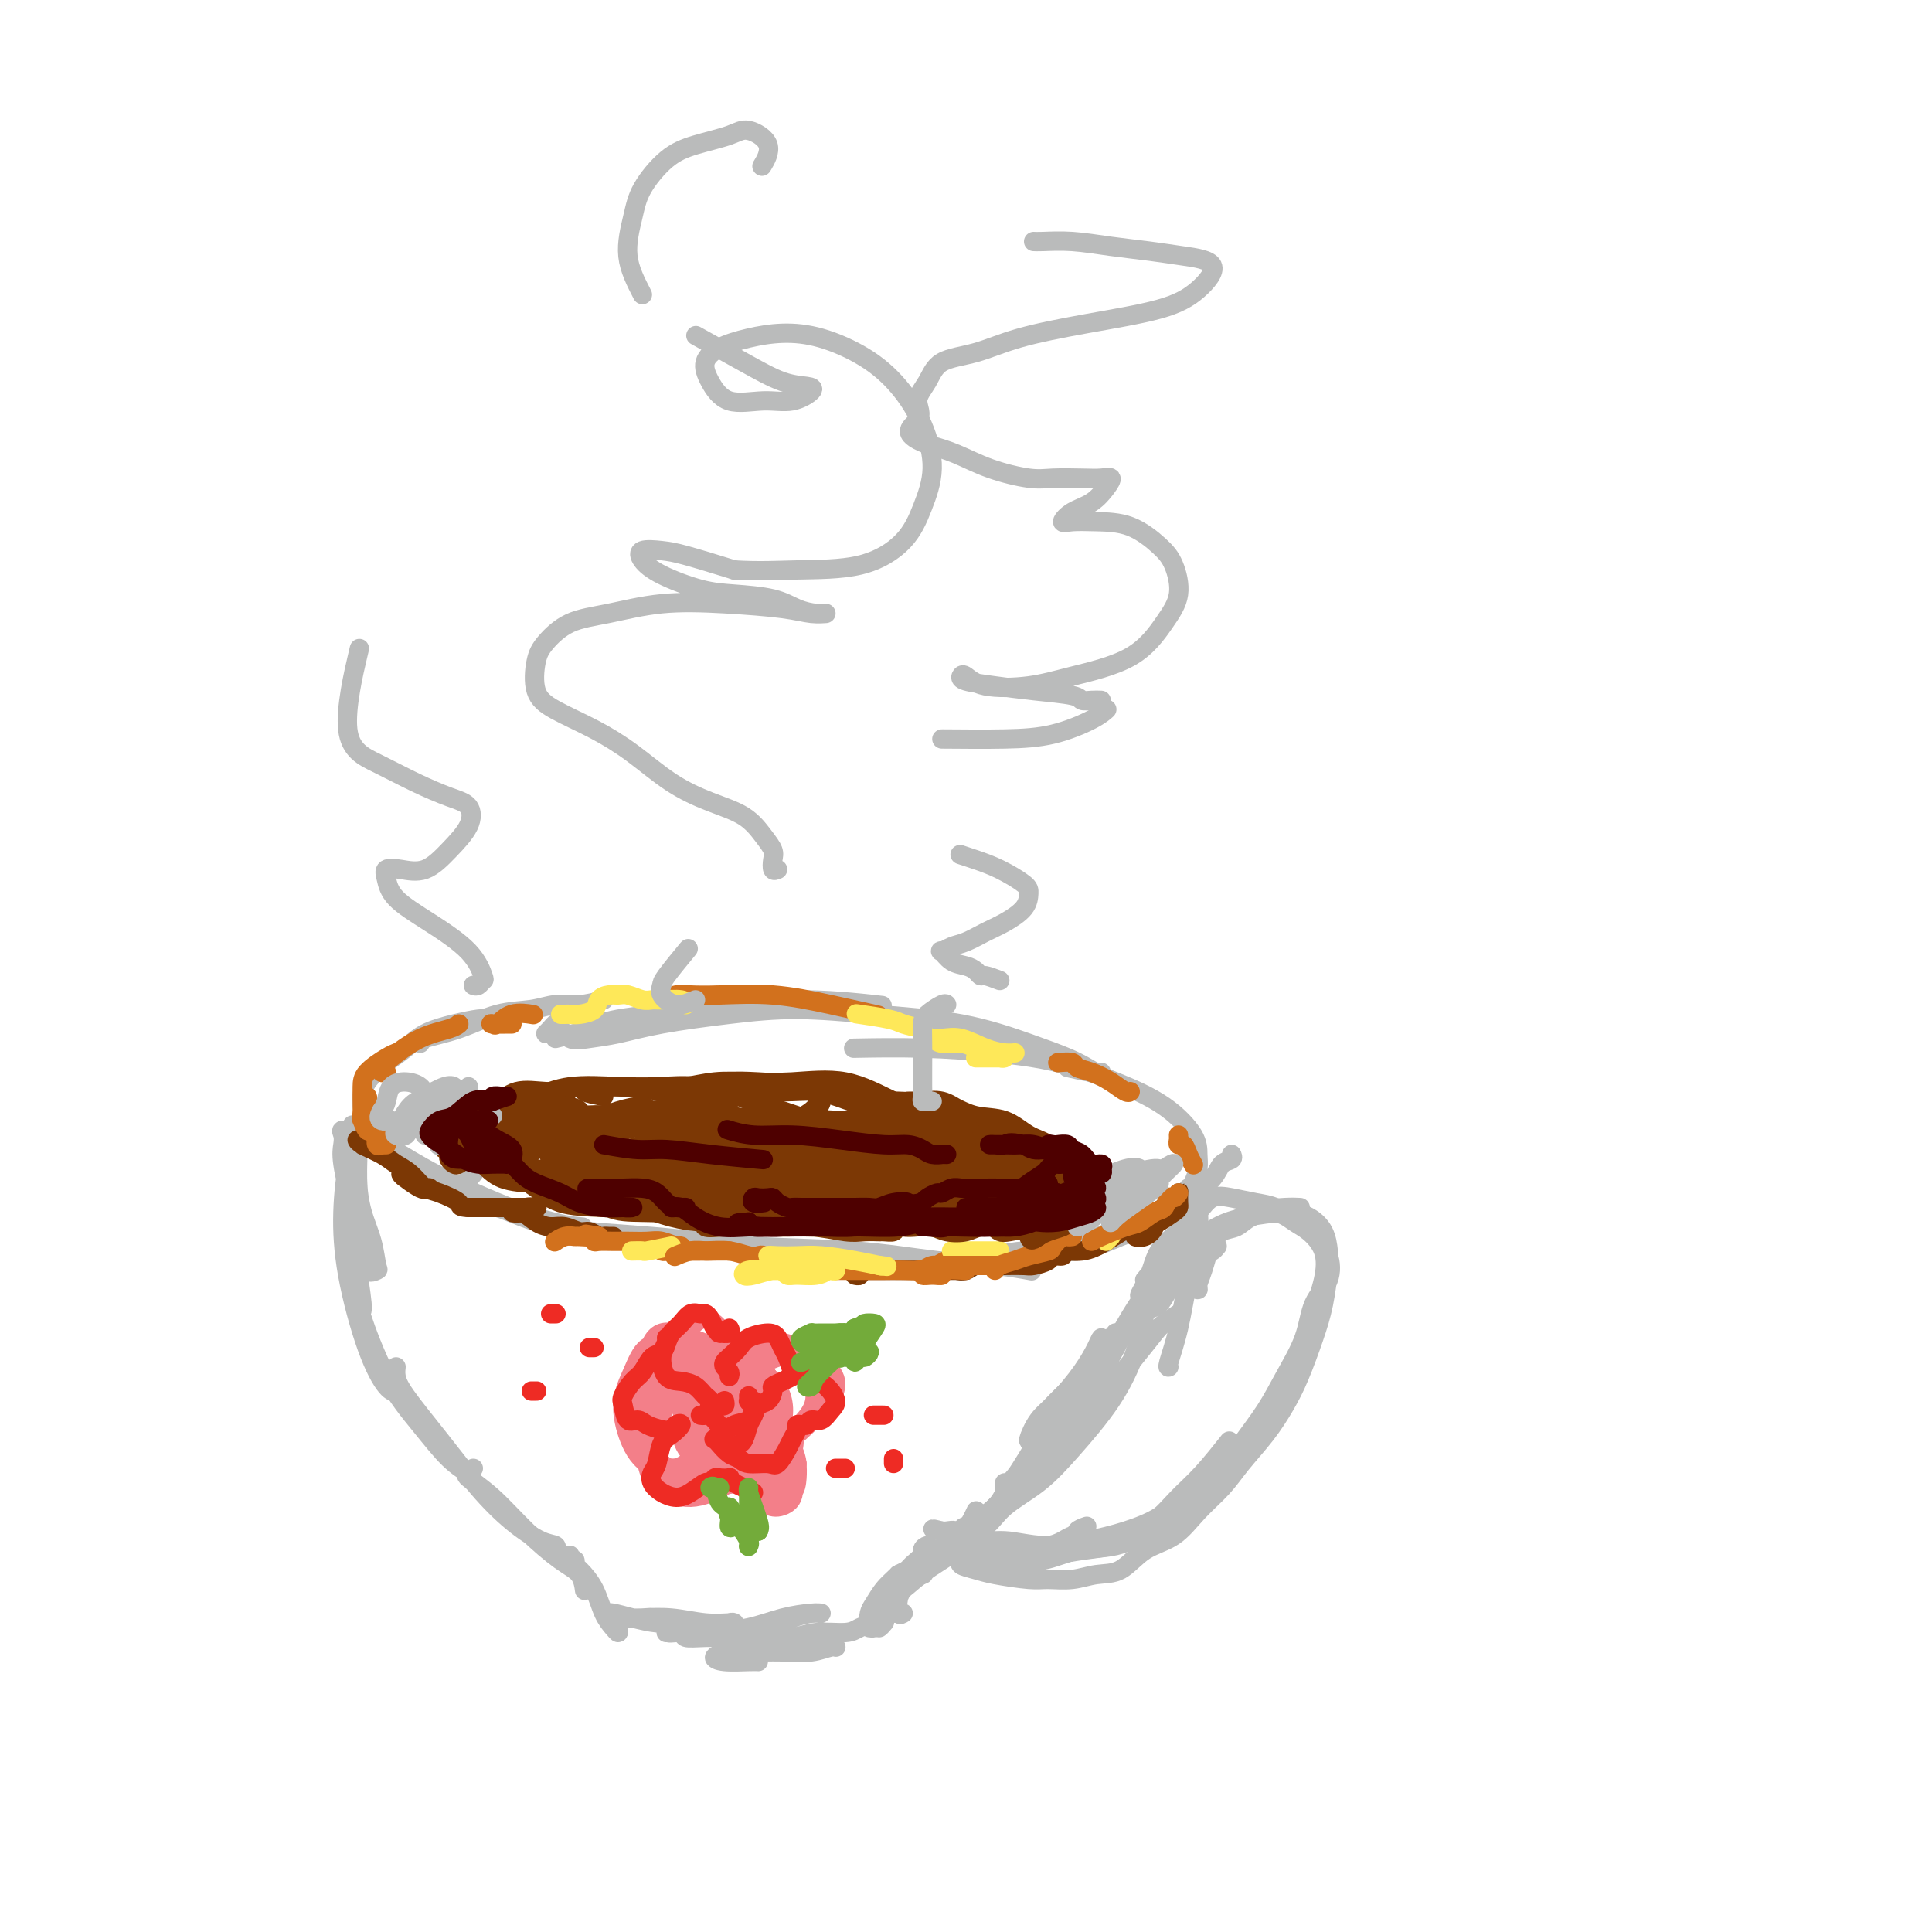 <svg viewBox='0 0 400 400' version='1.1' xmlns='http://www.w3.org/2000/svg' xmlns:xlink='http://www.w3.org/1999/xlink'><g fill='none' stroke='rgb(186,187,187)' stroke-width='4' stroke-linecap='round' stroke-linejoin='round'><path d='M125,207c-1.655,0.450 -3.311,0.901 -5,1c-1.689,0.099 -3.413,-0.153 -5,0c-1.587,0.153 -3.038,0.710 -5,1c-1.962,0.290 -4.435,0.313 -7,1c-2.565,0.688 -5.224,2.040 -8,3c-2.776,0.960 -5.671,1.528 -7,2c-1.329,0.472 -1.094,0.849 -1,1c0.094,0.151 0.047,0.075 0,0'/><path d='M103,211c-0.729,0.019 -1.457,0.039 -2,0c-0.543,-0.039 -0.899,-0.136 -2,0c-1.101,0.136 -2.946,0.504 -5,1c-2.054,0.496 -4.316,1.121 -6,2c-1.684,0.879 -2.791,2.014 -4,3c-1.209,0.986 -2.520,1.823 -4,3c-1.480,1.177 -3.129,2.694 -4,4c-0.871,1.306 -0.966,2.402 -1,3c-0.034,0.598 -0.009,0.700 0,1c0.009,0.300 0.003,0.800 0,1c-0.003,0.200 -0.001,0.100 0,0'/><path d='M75,232c0.434,0.283 0.868,0.566 1,1c0.132,0.434 -0.037,1.020 1,2c1.037,0.980 3.281,2.354 6,4c2.719,1.646 5.914,3.565 11,6c5.086,2.435 12.061,5.386 17,7c4.939,1.614 7.840,1.890 9,2c1.160,0.110 0.580,0.055 0,0'/><path d='M98,243c-0.635,0.746 -1.269,1.492 -2,2c-0.731,0.508 -1.557,0.777 -2,1c-0.443,0.223 -0.502,0.402 0,1c0.502,0.598 1.565,1.617 3,2c1.435,0.383 3.243,0.129 6,1c2.757,0.871 6.462,2.867 12,4c5.538,1.133 12.908,1.403 20,2c7.092,0.597 13.905,1.523 21,2c7.095,0.477 14.473,0.506 21,1c6.527,0.494 12.203,1.452 17,2c4.797,0.548 8.715,0.686 12,1c3.285,0.314 5.939,0.804 7,1c1.061,0.196 0.531,0.098 0,0'/><path d='M179,261c2.339,0.018 4.677,0.036 6,0c1.323,-0.036 1.629,-0.124 4,0c2.371,0.124 6.805,0.462 11,0c4.195,-0.462 8.151,-1.725 12,-2c3.849,-0.275 7.592,0.437 11,0c3.408,-0.437 6.480,-2.024 9,-3c2.520,-0.976 4.486,-1.340 6,-2c1.514,-0.660 2.575,-1.617 3,-2c0.425,-0.383 0.212,-0.191 0,0'/><path d='M217,256c0.162,0.442 0.324,0.883 1,1c0.676,0.117 1.866,-0.092 3,0c1.134,0.092 2.212,0.485 4,0c1.788,-0.485 4.285,-1.850 7,-3c2.715,-1.150 5.649,-2.087 8,-3c2.351,-0.913 4.118,-1.804 6,-3c1.882,-1.196 3.877,-2.699 5,-4c1.123,-1.301 1.373,-2.400 2,-3c0.627,-0.600 1.630,-0.700 2,-1c0.370,-0.300 0.106,-0.800 0,-1c-0.106,-0.200 -0.053,-0.100 0,0'/><path d='M246,246c0.309,-0.152 0.618,-0.304 1,-1c0.382,-0.696 0.838,-1.935 1,-3c0.162,-1.065 0.030,-1.955 0,-3c-0.030,-1.045 0.043,-2.244 -1,-4c-1.043,-1.756 -3.202,-4.068 -6,-6c-2.798,-1.932 -6.237,-3.484 -10,-5c-3.763,-1.516 -7.851,-2.995 -12,-4c-4.149,-1.005 -8.360,-1.538 -13,-2c-4.640,-0.462 -9.711,-0.855 -15,-1c-5.289,-0.145 -10.797,-0.041 -13,0c-2.203,0.041 -1.102,0.021 0,0'/><path d='M221,221c1.867,0.428 3.734,0.855 5,1c1.266,0.145 1.931,0.007 2,0c0.069,-0.007 -0.457,0.118 -1,0c-0.543,-0.118 -1.103,-0.479 -2,-1c-0.897,-0.521 -2.131,-1.202 -4,-2c-1.869,-0.798 -4.373,-1.714 -8,-3c-3.627,-1.286 -8.379,-2.941 -14,-4c-5.621,-1.059 -12.112,-1.521 -18,-2c-5.888,-0.479 -11.172,-0.977 -16,-1c-4.828,-0.023 -9.198,0.427 -14,1c-4.802,0.573 -10.036,1.270 -14,2c-3.964,0.730 -6.660,1.493 -9,2c-2.340,0.507 -4.325,0.758 -6,1c-1.675,0.242 -3.040,0.474 -4,0c-0.960,-0.474 -1.515,-1.654 -2,-2c-0.485,-0.346 -0.901,0.142 -1,0c-0.099,-0.142 0.118,-0.914 0,-1c-0.118,-0.086 -0.570,0.515 -1,1c-0.430,0.485 -0.837,0.853 -1,1c-0.163,0.147 -0.081,0.074 0,0'/><path d='M115,215c2.638,-0.661 5.277,-1.322 7,-2c1.723,-0.678 2.531,-1.372 6,-2c3.469,-0.628 9.600,-1.189 16,-2c6.400,-0.811 13.069,-1.872 20,-2c6.931,-0.128 14.123,0.678 17,1c2.877,0.322 1.438,0.161 0,0'/><path d='M74,241c0.030,3.411 0.060,6.821 0,9c-0.060,2.179 -0.208,3.125 0,4c0.208,0.875 0.774,1.679 1,2c0.226,0.321 0.113,0.161 0,0'/><path d='M74,235c-1.265,-0.492 -2.529,-0.984 -3,-1c-0.471,-0.016 -0.147,0.444 0,1c0.147,0.556 0.118,1.208 0,2c-0.118,0.792 -0.326,1.725 0,4c0.326,2.275 1.184,5.892 2,9c0.816,3.108 1.590,5.708 2,8c0.410,2.292 0.457,4.275 1,5c0.543,0.725 1.581,0.192 2,0c0.419,-0.192 0.218,-0.042 0,-1c-0.218,-0.958 -0.455,-3.026 -1,-5c-0.545,-1.974 -1.399,-3.856 -2,-6c-0.601,-2.144 -0.948,-4.549 -1,-7c-0.052,-2.451 0.192,-4.948 0,-7c-0.192,-2.052 -0.821,-3.660 -1,-4c-0.179,-0.340 0.093,0.587 0,2c-0.093,1.413 -0.552,3.310 -1,6c-0.448,2.690 -0.887,6.172 -1,10c-0.113,3.828 0.099,8.003 1,13c0.901,4.997 2.490,10.817 4,15c1.510,4.183 2.941,6.729 4,8c1.059,1.271 1.747,1.265 2,1c0.253,-0.265 0.072,-0.790 0,-1c-0.072,-0.210 -0.036,-0.105 0,0'/><path d='M74,263c0.528,3.451 1.056,6.902 1,8c-0.056,1.098 -0.698,-0.157 0,2c0.698,2.157 2.734,7.727 5,12c2.266,4.273 4.762,7.248 7,10c2.238,2.752 4.218,5.279 6,7c1.782,1.721 3.366,2.634 4,3c0.634,0.366 0.317,0.183 0,0'/><path d='M82,283c-0.067,0.597 -0.134,1.194 0,2c0.134,0.806 0.468,1.820 2,4c1.532,2.180 4.260,5.525 7,9c2.740,3.475 5.491,7.078 8,10c2.509,2.922 4.777,5.161 7,7c2.223,1.839 4.400,3.276 6,4c1.600,0.724 2.623,0.733 3,1c0.377,0.267 0.108,0.790 0,1c-0.108,0.210 -0.054,0.105 0,0'/><path d='M98,304c-0.315,0.386 -0.630,0.771 -1,1c-0.370,0.229 -0.797,0.300 0,1c0.797,0.700 2.816,2.027 5,4c2.184,1.973 4.533,4.592 7,7c2.467,2.408 5.053,4.607 7,6c1.947,1.393 3.254,1.982 4,3c0.746,1.018 0.932,2.466 1,3c0.068,0.534 0.020,0.152 0,0c-0.020,-0.152 -0.010,-0.076 0,0'/><path d='M120,325c-0.454,-0.300 -0.908,-0.600 -1,-1c-0.092,-0.400 0.176,-0.901 0,-1c-0.176,-0.099 -0.798,0.205 -1,0c-0.202,-0.205 0.014,-0.918 0,-1c-0.014,-0.082 -0.260,0.468 0,1c0.260,0.532 1.026,1.047 2,2c0.974,0.953 2.156,2.344 3,4c0.844,1.656 1.351,3.579 2,5c0.649,1.421 1.442,2.342 2,3c0.558,0.658 0.882,1.053 1,1c0.118,-0.053 0.032,-0.553 0,-1c-0.032,-0.447 -0.009,-0.842 0,-1c0.009,-0.158 0.005,-0.079 0,0'/><path d='M148,339c-0.048,-0.423 -0.097,-0.846 0,-1c0.097,-0.154 0.339,-0.037 0,0c-0.339,0.037 -1.258,-0.004 -2,0c-0.742,0.004 -1.308,0.054 -2,0c-0.692,-0.054 -1.511,-0.211 -2,0c-0.489,0.211 -0.647,0.791 0,1c0.647,0.209 2.101,0.046 4,0c1.899,-0.046 4.245,0.025 7,0c2.755,-0.025 5.918,-0.147 9,0c3.082,0.147 6.081,0.561 8,1c1.919,0.439 2.758,0.902 3,1c0.242,0.098 -0.111,-0.171 -1,0c-0.889,0.171 -2.313,0.781 -4,1c-1.687,0.219 -3.636,0.048 -6,0c-2.364,-0.048 -5.142,0.025 -7,0c-1.858,-0.025 -2.795,-0.150 -4,0c-1.205,0.150 -2.676,0.576 -3,1c-0.324,0.424 0.501,0.846 2,1c1.499,0.154 3.673,0.042 5,0c1.327,-0.042 1.808,-0.012 2,0c0.192,0.012 0.096,0.006 0,0'/><path d='M251,256c-0.724,2.653 -1.448,5.306 -2,7c-0.552,1.694 -0.934,2.428 -1,3c-0.066,0.572 0.182,0.982 0,1c-0.182,0.018 -0.795,-0.354 -1,-1c-0.205,-0.646 -0.003,-1.564 0,-3c0.003,-1.436 -0.194,-3.388 0,-5c0.194,-1.612 0.778,-2.883 1,-4c0.222,-1.117 0.082,-2.080 0,-3c-0.082,-0.920 -0.107,-1.798 0,-1c0.107,0.798 0.344,3.272 0,6c-0.344,2.728 -1.269,5.712 -2,9c-0.731,3.288 -1.268,6.881 -2,10c-0.732,3.119 -1.659,5.763 -2,7c-0.341,1.237 -0.098,1.068 0,1c0.098,-0.068 0.049,-0.034 0,0'/><path d='M244,272c-1.139,0.743 -2.278,1.486 -3,2c-0.722,0.514 -1.025,0.799 -2,2c-0.975,1.201 -2.620,3.319 -4,5c-1.380,1.681 -2.493,2.924 -4,5c-1.507,2.076 -3.408,4.984 -5,7c-1.592,2.016 -2.876,3.141 -4,4c-1.124,0.859 -2.089,1.453 -3,2c-0.911,0.547 -1.768,1.047 -2,1c-0.232,-0.047 0.162,-0.639 1,-1c0.838,-0.361 2.119,-0.489 3,-1c0.881,-0.511 1.361,-1.405 2,-2c0.639,-0.595 1.436,-0.892 2,-1c0.564,-0.108 0.895,-0.027 1,0c0.105,0.027 -0.015,0.001 -1,1c-0.985,0.999 -2.835,3.024 -5,5c-2.165,1.976 -4.647,3.902 -7,6c-2.353,2.098 -4.579,4.366 -7,6c-2.421,1.634 -5.036,2.632 -6,3c-0.964,0.368 -0.275,0.105 0,0c0.275,-0.105 0.138,-0.053 0,0'/><path d='M237,265c0.402,-0.515 0.803,-1.030 1,-1c0.197,0.030 0.189,0.607 0,2c-0.189,1.393 -0.561,3.604 -1,6c-0.439,2.396 -0.946,4.979 -2,8c-1.054,3.021 -2.655,6.481 -5,10c-2.345,3.519 -5.434,7.097 -8,10c-2.566,2.903 -4.608,5.130 -7,7c-2.392,1.870 -5.135,3.383 -7,5c-1.865,1.617 -2.853,3.336 -4,4c-1.147,0.664 -2.452,0.271 -3,0c-0.548,-0.271 -0.340,-0.419 0,-1c0.340,-0.581 0.811,-1.595 1,-2c0.189,-0.405 0.094,-0.203 0,0'/><path d='M208,307c-0.036,0.383 -0.072,0.765 0,1c0.072,0.235 0.251,0.321 0,1c-0.251,0.679 -0.934,1.950 -2,3c-1.066,1.050 -2.516,1.880 -4,3c-1.484,1.120 -3.003,2.531 -5,4c-1.997,1.469 -4.472,2.996 -6,4c-1.528,1.004 -2.111,1.486 -3,2c-0.889,0.514 -2.086,1.062 -2,1c0.086,-0.062 1.453,-0.732 2,-1c0.547,-0.268 0.273,-0.134 0,0'/><path d='M191,323c0.059,-0.495 0.117,-0.990 0,-1c-0.117,-0.010 -0.411,0.464 -1,1c-0.589,0.536 -1.475,1.135 -2,2c-0.525,0.865 -0.690,1.997 -1,3c-0.310,1.003 -0.763,1.877 -1,3c-0.237,1.123 -0.256,2.495 0,3c0.256,0.505 0.787,0.144 1,0c0.213,-0.144 0.106,-0.072 0,0'/><path d='M191,326c0.178,-0.072 0.357,-0.143 0,0c-0.357,0.143 -1.249,0.502 -2,1c-0.751,0.498 -1.360,1.135 -2,2c-0.640,0.865 -1.310,1.958 -2,3c-0.690,1.042 -1.402,2.032 -2,3c-0.598,0.968 -1.084,1.915 -1,2c0.084,0.085 0.738,-0.690 1,-1c0.262,-0.310 0.131,-0.155 0,0'/><path d='M185,333c0.059,0.475 0.117,0.950 0,1c-0.117,0.050 -0.410,-0.326 -1,0c-0.590,0.326 -1.478,1.356 -2,2c-0.522,0.644 -0.679,0.904 -1,1c-0.321,0.096 -0.806,0.027 -1,0c-0.194,-0.027 -0.097,-0.014 0,0'/><path d='M246,259c-0.073,-0.042 -0.146,-0.084 0,0c0.146,0.084 0.510,0.296 1,0c0.490,-0.296 1.105,-1.098 2,-2c0.895,-0.902 2.068,-1.902 4,-3c1.932,-1.098 4.621,-2.294 7,-3c2.379,-0.706 4.448,-0.921 6,-1c1.552,-0.079 2.586,-0.023 3,0c0.414,0.023 0.207,0.011 0,0'/><path d='M252,258c-0.315,0.396 -0.629,0.793 -1,1c-0.371,0.207 -0.798,0.225 -1,0c-0.202,-0.225 -0.180,-0.693 0,-1c0.180,-0.307 0.519,-0.452 1,-1c0.481,-0.548 1.105,-1.500 2,-2c0.895,-0.500 2.062,-0.550 3,-1c0.938,-0.450 1.645,-1.301 3,-2c1.355,-0.699 3.356,-1.246 5,-1c1.644,0.246 2.932,1.284 4,2c1.068,0.716 1.918,1.109 3,2c1.082,0.891 2.397,2.281 3,4c0.603,1.719 0.496,3.768 0,6c-0.496,2.232 -1.380,4.647 -2,7c-0.620,2.353 -0.974,4.642 -2,7c-1.026,2.358 -2.723,4.784 -4,7c-1.277,2.216 -2.134,4.224 -3,6c-0.866,1.776 -1.741,3.322 -3,5c-1.259,1.678 -2.901,3.488 -4,5c-1.099,1.512 -1.655,2.728 -3,4c-1.345,1.272 -3.477,2.602 -5,4c-1.523,1.398 -2.435,2.865 -4,4c-1.565,1.135 -3.783,1.937 -6,3c-2.217,1.063 -4.434,2.388 -7,3c-2.566,0.612 -5.480,0.512 -8,1c-2.520,0.488 -4.647,1.564 -7,2c-2.353,0.436 -4.932,0.233 -7,0c-2.068,-0.233 -3.627,-0.495 -5,-1c-1.373,-0.505 -2.562,-1.251 -4,-2c-1.438,-0.749 -3.125,-1.500 -4,-2c-0.875,-0.500 -0.937,-0.750 -1,-1'/><path d='M195,317c-3.385,-0.894 -1.347,-0.130 0,0c1.347,0.130 2.003,-0.374 3,0c0.997,0.374 2.336,1.626 4,2c1.664,0.374 3.652,-0.129 6,0c2.348,0.129 5.055,0.889 8,1c2.945,0.111 6.128,-0.426 9,-1c2.872,-0.574 5.432,-1.186 8,-2c2.568,-0.814 5.145,-1.829 7,-3c1.855,-1.171 2.988,-2.498 5,-4c2.012,-1.502 4.903,-3.179 7,-5c2.097,-1.821 3.400,-3.785 5,-6c1.600,-2.215 3.497,-4.681 5,-7c1.503,-2.319 2.611,-4.491 4,-7c1.389,-2.509 3.059,-5.357 4,-8c0.941,-2.643 1.152,-5.082 2,-7c0.848,-1.918 2.334,-3.315 3,-5c0.666,-1.685 0.514,-3.660 0,-5c-0.514,-1.340 -1.388,-2.047 -2,-3c-0.612,-0.953 -0.960,-2.154 -2,-3c-1.040,-0.846 -2.771,-1.339 -4,-2c-1.229,-0.661 -1.956,-1.489 -3,-2c-1.044,-0.511 -2.407,-0.703 -4,-1c-1.593,-0.297 -3.418,-0.699 -5,-1c-1.582,-0.301 -2.923,-0.500 -4,0c-1.077,0.500 -1.890,1.701 -3,3c-1.110,1.299 -2.516,2.696 -4,4c-1.484,1.304 -3.047,2.514 -4,4c-0.953,1.486 -1.295,3.246 -2,5c-0.705,1.754 -1.773,3.501 -2,4c-0.227,0.499 0.386,-0.251 1,-1'/><path d='M237,267c-1.641,2.409 1.257,-1.070 3,-3c1.743,-1.930 2.331,-2.311 3,-3c0.669,-0.689 1.417,-1.686 3,-3c1.583,-1.314 4.000,-2.947 6,-4c2.000,-1.053 3.583,-1.527 6,-2c2.417,-0.473 5.667,-0.944 8,-1c2.333,-0.056 3.747,0.304 5,1c1.253,0.696 2.345,1.729 3,3c0.655,1.271 0.874,2.779 1,4c0.126,1.221 0.159,2.156 0,4c-0.159,1.844 -0.508,4.599 -1,7c-0.492,2.401 -1.125,4.448 -2,7c-0.875,2.552 -1.993,5.609 -3,8c-1.007,2.391 -1.903,4.115 -3,6c-1.097,1.885 -2.395,3.930 -4,6c-1.605,2.070 -3.517,4.166 -5,6c-1.483,1.834 -2.538,3.406 -4,5c-1.462,1.594 -3.331,3.211 -5,5c-1.669,1.789 -3.137,3.751 -5,5c-1.863,1.249 -4.120,1.784 -6,3c-1.880,1.216 -3.385,3.111 -5,4c-1.615,0.889 -3.342,0.771 -5,1c-1.658,0.229 -3.247,0.804 -5,1c-1.753,0.196 -3.668,0.011 -5,0c-1.332,-0.011 -2.080,0.151 -4,0c-1.920,-0.151 -5.012,-0.615 -7,-1c-1.988,-0.385 -2.873,-0.691 -4,-1c-1.127,-0.309 -2.496,-0.622 -3,-1c-0.504,-0.378 -0.144,-0.822 0,-1c0.144,-0.178 0.072,-0.089 0,0'/><path d='M225,316c-0.864,0.304 -1.728,0.607 -2,1c-0.272,0.393 0.050,0.875 0,1c-0.050,0.125 -0.470,-0.106 -1,0c-0.530,0.106 -1.169,0.550 -2,1c-0.831,0.450 -1.855,0.905 -3,1c-1.145,0.095 -2.413,-0.171 -4,0c-1.587,0.171 -3.494,0.778 -5,1c-1.506,0.222 -2.612,0.060 -4,0c-1.388,-0.060 -3.059,-0.017 -4,0c-0.941,0.017 -1.153,0.008 -1,0c0.153,-0.008 0.671,-0.015 1,0c0.329,0.015 0.470,0.054 1,0c0.530,-0.054 1.450,-0.199 3,0c1.550,0.199 3.729,0.741 6,1c2.271,0.259 4.634,0.234 7,0c2.366,-0.234 4.736,-0.677 7,-1c2.264,-0.323 4.420,-0.526 6,-1c1.580,-0.474 2.582,-1.217 4,-2c1.418,-0.783 3.253,-1.605 5,-3c1.747,-1.395 3.406,-3.364 5,-5c1.594,-1.636 3.121,-2.941 5,-5c1.879,-2.059 4.108,-4.874 5,-6c0.892,-1.126 0.446,-0.563 0,0'/><path d='M251,256c-0.857,0.314 -1.714,0.629 -2,1c-0.286,0.371 -0.002,0.800 0,1c0.002,0.200 -0.279,0.172 -1,1c-0.721,0.828 -1.882,2.511 -3,4c-1.118,1.489 -2.192,2.782 -3,4c-0.808,1.218 -1.348,2.359 -2,3c-0.652,0.641 -1.416,0.782 -2,1c-0.584,0.218 -0.989,0.514 -1,0c-0.011,-0.514 0.373,-1.838 1,-3c0.627,-1.162 1.499,-2.161 2,-3c0.501,-0.839 0.633,-1.516 1,-2c0.367,-0.484 0.969,-0.773 1,-1c0.031,-0.227 -0.509,-0.390 -1,0c-0.491,0.390 -0.934,1.335 -2,3c-1.066,1.665 -2.756,4.052 -4,6c-1.244,1.948 -2.043,3.458 -3,5c-0.957,1.542 -2.074,3.116 -3,4c-0.926,0.884 -1.662,1.078 -2,1c-0.338,-0.078 -0.280,-0.428 0,-1c0.280,-0.572 0.781,-1.367 1,-2c0.219,-0.633 0.155,-1.105 0,-1c-0.155,0.105 -0.399,0.785 -1,2c-0.601,1.215 -1.557,2.963 -3,5c-1.443,2.037 -3.373,4.364 -5,6c-1.627,1.636 -2.952,2.583 -4,4c-1.048,1.417 -1.821,3.305 -2,4c-0.179,0.695 0.234,0.199 1,-1c0.766,-1.199 1.883,-3.099 3,-5'/><path d='M217,292c1.733,-2.044 4.067,-4.156 5,-5c0.933,-0.844 0.467,-0.422 0,0'/><path d='M226,281c1.573,-1.579 3.145,-3.158 4,-4c0.855,-0.842 0.991,-0.948 1,-1c0.009,-0.052 -0.109,-0.050 0,0c0.109,0.050 0.446,0.150 0,1c-0.446,0.850 -1.674,2.452 -3,4c-1.326,1.548 -2.748,3.042 -4,5c-1.252,1.958 -2.333,4.382 -4,7c-1.667,2.618 -3.920,5.432 -6,8c-2.080,2.568 -3.985,4.890 -5,6c-1.015,1.110 -1.138,1.009 -1,1c0.138,-0.009 0.537,0.075 2,-2c1.463,-2.075 3.989,-6.307 5,-8c1.011,-1.693 0.505,-0.846 0,0'/><path d='M235,273c1.396,-1.677 2.793,-3.353 4,-5c1.207,-1.647 2.225,-3.263 3,-4c0.775,-0.737 1.306,-0.594 1,0c-0.306,0.594 -1.449,1.641 -3,3c-1.551,1.359 -3.509,3.032 -5,5c-1.491,1.968 -2.515,4.232 -4,7c-1.485,2.768 -3.433,6.039 -6,10c-2.567,3.961 -5.754,8.611 -8,12c-2.246,3.389 -3.552,5.517 -5,7c-1.448,1.483 -3.038,2.320 -4,3c-0.962,0.680 -1.295,1.203 -1,1c0.295,-0.203 1.217,-1.131 2,-2c0.783,-0.869 1.426,-1.678 2,-2c0.574,-0.322 1.078,-0.156 1,0c-0.078,0.156 -0.738,0.301 -2,1c-1.262,0.699 -3.128,1.953 -5,4c-1.872,2.047 -3.752,4.887 -6,7c-2.248,2.113 -4.866,3.500 -7,5c-2.134,1.500 -3.786,3.114 -5,4c-1.214,0.886 -1.990,1.044 -2,1c-0.010,-0.044 0.747,-0.289 1,-1c0.253,-0.711 0.002,-1.888 1,-3c0.998,-1.112 3.244,-2.159 4,-3c0.756,-0.841 0.023,-1.477 0,-2c-0.023,-0.523 0.664,-0.934 1,-1c0.336,-0.066 0.321,0.213 0,1c-0.321,0.787 -0.949,2.082 -2,3c-1.051,0.918 -2.526,1.459 -4,2'/><path d='M186,326c-1.502,1.449 -2.256,2.073 -3,3c-0.744,0.927 -1.477,2.158 -2,3c-0.523,0.842 -0.835,1.297 -1,2c-0.165,0.703 -0.183,1.655 0,2c0.183,0.345 0.569,0.082 1,0c0.431,-0.082 0.909,0.015 1,0c0.091,-0.015 -0.205,-0.144 -1,0c-0.795,0.144 -2.088,0.561 -3,1c-0.912,0.439 -1.444,0.902 -3,1c-1.556,0.098 -4.135,-0.168 -6,0c-1.865,0.168 -3.014,0.771 -5,1c-1.986,0.229 -4.808,0.083 -7,0c-2.192,-0.083 -3.755,-0.103 -4,0c-0.245,0.103 0.829,0.329 2,0c1.171,-0.329 2.440,-1.213 4,-2c1.560,-0.787 3.409,-1.477 5,-2c1.591,-0.523 2.922,-0.880 4,-1c1.078,-0.120 1.902,-0.004 2,0c0.098,0.004 -0.531,-0.104 -2,0c-1.469,0.104 -3.779,0.420 -6,1c-2.221,0.580 -4.352,1.423 -7,2c-2.648,0.577 -5.813,0.887 -8,1c-2.187,0.113 -3.397,0.031 -5,0c-1.603,-0.031 -3.601,-0.009 -4,0c-0.399,0.009 0.800,0.004 2,0'/><path d='M140,338c-3.911,0.376 0.311,-0.684 3,-1c2.689,-0.316 3.846,0.113 5,0c1.154,-0.113 2.306,-0.766 3,-1c0.694,-0.234 0.930,-0.049 1,0c0.070,0.049 -0.026,-0.040 -1,0c-0.974,0.040 -2.825,0.207 -5,0c-2.175,-0.207 -4.672,-0.788 -7,-1c-2.328,-0.212 -4.485,-0.057 -6,0c-1.515,0.057 -2.386,0.014 -3,0c-0.614,-0.014 -0.971,0.000 -1,0c-0.029,-0.000 0.271,-0.014 1,0c0.729,0.014 1.887,0.057 3,0c1.113,-0.057 2.182,-0.214 3,0c0.818,0.214 1.386,0.800 2,1c0.614,0.200 1.275,0.015 1,0c-0.275,-0.015 -1.485,0.140 -3,0c-1.515,-0.140 -3.334,-0.573 -5,-1c-1.666,-0.427 -3.179,-0.846 -4,-1c-0.821,-0.154 -0.949,-0.044 -1,0c-0.051,0.044 -0.026,0.022 0,0'/></g>
<g fill='none' stroke='rgb(124,56,5)' stroke-width='4' stroke-linecap='round' stroke-linejoin='round'><path d='M240,253c1.155,-0.747 2.310,-1.494 3,-2c0.690,-0.506 0.916,-0.770 1,-1c0.084,-0.230 0.026,-0.424 0,-1c-0.026,-0.576 -0.020,-1.532 0,-2c0.020,-0.468 0.052,-0.447 0,0c-0.052,0.447 -0.190,1.322 -1,2c-0.810,0.678 -2.292,1.160 -3,2c-0.708,0.840 -0.643,2.037 -1,3c-0.357,0.963 -1.138,1.691 -2,2c-0.862,0.309 -1.806,0.199 -2,0c-0.194,-0.199 0.363,-0.486 1,-1c0.637,-0.514 1.353,-1.256 2,-2c0.647,-0.744 1.224,-1.490 2,-2c0.776,-0.510 1.752,-0.782 2,-1c0.248,-0.218 -0.231,-0.380 -1,0c-0.769,0.380 -1.827,1.302 -3,2c-1.173,0.698 -2.462,1.173 -4,2c-1.538,0.827 -3.326,2.008 -5,3c-1.674,0.992 -3.233,1.796 -5,2c-1.767,0.204 -3.742,-0.193 -5,0c-1.258,0.193 -1.800,0.975 -2,1c-0.200,0.025 -0.057,-0.707 0,-1c0.057,-0.293 0.029,-0.146 0,0'/><path d='M220,259c-0.058,-0.119 -0.117,-0.238 0,0c0.117,0.238 0.409,0.834 0,1c-0.409,0.166 -1.520,-0.099 -2,0c-0.480,0.099 -0.330,0.563 -1,1c-0.670,0.437 -2.161,0.848 -3,1c-0.839,0.152 -1.025,0.044 -2,0c-0.975,-0.044 -2.739,-0.026 -4,0c-1.261,0.026 -2.020,0.060 -3,0c-0.980,-0.060 -2.182,-0.212 -3,0c-0.818,0.212 -1.253,0.789 -2,1c-0.747,0.211 -1.807,0.057 -2,0c-0.193,-0.057 0.480,-0.015 1,0c0.520,0.015 0.888,0.004 1,0c0.112,-0.004 -0.031,-0.001 0,0c0.031,0.001 0.235,0.000 0,0c-0.235,-0.000 -0.910,-0.000 -2,0c-1.090,0.000 -2.596,-0.000 -4,0c-1.404,0.000 -2.704,0.000 -4,0c-1.296,-0.000 -2.586,-0.001 -4,0c-1.414,0.001 -2.952,0.004 -4,0c-1.048,-0.004 -1.605,-0.015 -2,0c-0.395,0.015 -0.628,0.057 -1,0c-0.372,-0.057 -0.883,-0.211 -1,0c-0.117,0.211 0.161,0.788 0,1c-0.161,0.212 -0.760,0.061 -1,0c-0.240,-0.061 -0.120,-0.030 0,0'/><path d='M127,256c-0.326,0.009 -0.653,0.017 -1,0c-0.347,-0.017 -0.715,-0.061 -1,0c-0.285,0.061 -0.488,0.227 -1,0c-0.512,-0.227 -1.333,-0.847 -2,-1c-0.667,-0.153 -1.178,0.162 -2,0c-0.822,-0.162 -1.953,-0.800 -3,-1c-1.047,-0.200 -2.011,0.038 -3,0c-0.989,-0.038 -2.004,-0.354 -3,-1c-0.996,-0.646 -1.972,-1.623 -3,-2c-1.028,-0.377 -2.108,-0.154 -2,0c0.108,0.154 1.403,0.237 2,0c0.597,-0.237 0.496,-0.796 1,-1c0.504,-0.204 1.612,-0.055 2,0c0.388,0.055 0.054,0.015 0,0c-0.054,-0.015 0.170,-0.004 0,0c-0.170,0.004 -0.736,0.001 -1,0c-0.264,-0.001 -0.228,-0.000 -1,0c-0.772,0.000 -2.352,0.000 -3,0c-0.648,-0.000 -0.364,-0.000 -1,0c-0.636,0.000 -2.191,0.000 -3,0c-0.809,-0.000 -0.872,-0.000 -1,0c-0.128,0.000 -0.322,0.000 -1,0c-0.678,-0.000 -1.839,-0.000 -3,0'/><path d='M97,250c-2.409,-0.114 -1.430,-0.399 -2,-1c-0.570,-0.601 -2.688,-1.518 -4,-2c-1.312,-0.482 -1.819,-0.528 -3,-1c-1.181,-0.472 -3.035,-1.370 -4,-2c-0.965,-0.630 -1.039,-0.993 -1,-1c0.039,-0.007 0.191,0.340 1,1c0.809,0.660 2.275,1.631 3,2c0.725,0.369 0.711,0.135 1,0c0.289,-0.135 0.883,-0.172 1,0c0.117,0.172 -0.241,0.551 -1,0c-0.759,-0.551 -1.917,-2.033 -3,-3c-1.083,-0.967 -2.090,-1.418 -3,-2c-0.910,-0.582 -1.722,-1.294 -3,-2c-1.278,-0.706 -3.023,-1.406 -4,-2c-0.977,-0.594 -1.186,-1.083 -1,-1c0.186,0.083 0.767,0.738 1,1c0.233,0.262 0.116,0.131 0,0'/></g>
<g fill='none' stroke='rgb(210,113,29)' stroke-width='4' stroke-linecap='round' stroke-linejoin='round'><path d='M200,263c-2.157,-0.115 -4.314,-0.231 -5,0c-0.686,0.231 0.100,0.808 0,1c-0.100,0.192 -1.085,-0.001 -2,0c-0.915,0.001 -1.760,0.198 -2,0c-0.240,-0.198 0.124,-0.789 0,-1c-0.124,-0.211 -0.735,-0.041 -1,0c-0.265,0.041 -0.185,-0.046 0,0c0.185,0.046 0.475,0.225 1,0c0.525,-0.225 1.285,-0.855 2,-1c0.715,-0.145 1.385,0.196 2,0c0.615,-0.196 1.174,-0.928 1,-1c-0.174,-0.072 -1.080,0.517 -2,1c-0.920,0.483 -1.855,0.862 -3,1c-1.145,0.138 -2.501,0.037 -4,0c-1.499,-0.037 -3.140,-0.010 -4,0c-0.860,0.010 -0.938,0.003 -2,0c-1.062,-0.003 -3.108,-0.001 -4,0c-0.892,0.001 -0.631,0.000 -1,0c-0.369,-0.000 -1.369,-0.000 -2,0c-0.631,0.000 -0.895,0.000 -1,0c-0.105,-0.000 -0.053,-0.000 0,0'/><path d='M157,262c-0.108,-0.452 -0.215,-0.905 0,-1c0.215,-0.095 0.754,0.167 1,0c0.246,-0.167 0.199,-0.763 0,-1c-0.199,-0.237 -0.549,-0.116 -1,0c-0.451,0.116 -1.003,0.227 -2,0c-0.997,-0.227 -2.440,-0.793 -4,-1c-1.560,-0.207 -3.238,-0.054 -5,0c-1.762,0.054 -3.607,0.011 -5,0c-1.393,-0.011 -2.332,0.011 -3,0c-0.668,-0.011 -1.065,-0.056 -1,0c0.065,0.056 0.590,0.212 1,0c0.410,-0.212 0.703,-0.793 1,-1c0.297,-0.207 0.597,-0.041 1,0c0.403,0.041 0.908,-0.041 1,0c0.092,0.041 -0.229,0.207 -1,0c-0.771,-0.207 -1.993,-0.788 -3,-1c-1.007,-0.212 -1.800,-0.056 -3,0c-1.200,0.056 -2.806,0.011 -4,0c-1.194,-0.011 -1.976,0.011 -3,0c-1.024,-0.011 -2.288,-0.056 -3,0c-0.712,0.056 -0.870,0.211 -1,0c-0.130,-0.211 -0.231,-0.789 0,-1c0.231,-0.211 0.793,-0.057 1,0c0.207,0.057 0.059,0.016 0,0c-0.059,-0.016 -0.030,-0.008 0,0'/><path d='M124,256c-5.159,-0.927 -1.558,-0.245 -1,0c0.558,0.245 -1.928,0.052 -3,0c-1.072,-0.052 -0.731,0.038 -1,0c-0.269,-0.038 -1.149,-0.202 -2,0c-0.851,0.202 -1.672,0.772 -2,1c-0.328,0.228 -0.164,0.114 0,0'/></g>
<g fill='none' stroke='rgb(254,232,89)' stroke-width='4' stroke-linecap='round' stroke-linejoin='round'><path d='M161,263c0.343,-0.115 0.686,-0.231 1,0c0.314,0.231 0.598,0.808 1,1c0.402,0.192 0.923,-0.001 2,0c1.077,0.001 2.712,0.195 4,0c1.288,-0.195 2.231,-0.781 2,-1c-0.231,-0.219 -1.635,-0.072 -3,0c-1.365,0.072 -2.691,0.068 -4,0c-1.309,-0.068 -2.601,-0.200 -4,0c-1.399,0.200 -2.903,0.733 -4,1c-1.097,0.267 -1.785,0.268 -2,0c-0.215,-0.268 0.044,-0.804 1,-1c0.956,-0.196 2.610,-0.053 4,0c1.390,0.053 2.515,0.015 4,0c1.485,-0.015 3.328,-0.008 5,0c1.672,0.008 3.171,0.017 4,0c0.829,-0.017 0.987,-0.060 1,0c0.013,0.060 -0.121,0.223 -1,0c-0.879,-0.223 -2.504,-0.830 -4,-1c-1.496,-0.170 -2.862,0.098 -4,0c-1.138,-0.098 -2.047,-0.563 -3,-1c-0.953,-0.437 -1.951,-0.846 -2,-1c-0.049,-0.154 0.849,-0.052 2,0c1.151,0.052 2.554,0.052 4,0c1.446,-0.052 2.934,-0.158 5,0c2.066,0.158 4.710,0.581 7,1c2.290,0.419 4.226,0.834 5,1c0.774,0.166 0.387,0.083 0,0'/><path d='M182,262c2.833,0.333 1.417,0.167 0,0'/><path d='M197,259c0.719,0.000 1.438,0.000 2,0c0.562,0.000 0.966,0.000 1,0c0.034,0.000 -0.303,0.000 0,0c0.303,0.000 1.244,0.000 2,0c0.756,0.000 1.326,0.000 2,0c0.674,0.000 1.451,0.000 2,0c0.549,0.000 0.871,0.000 1,0c0.129,0.000 0.064,0.000 0,0'/><path d='M230,256c-0.417,0.417 -0.833,0.833 -1,1c-0.167,0.167 -0.083,0.083 0,0'/><path d='M139,258c-2.060,0.423 -4.119,0.845 -5,1c-0.881,0.155 -0.583,0.042 -1,0c-0.417,-0.042 -1.548,-0.012 -2,0c-0.452,0.012 -0.226,0.006 0,0'/></g>
<g fill='none' stroke='rgb(210,113,29)' stroke-width='4' stroke-linecap='round' stroke-linejoin='round'><path d='M80,237c-0.453,0.016 -0.906,0.032 -1,0c-0.094,-0.032 0.171,-0.112 0,0c-0.171,0.112 -0.777,0.415 -1,0c-0.223,-0.415 -0.064,-1.547 0,-2c0.064,-0.453 0.032,-0.226 0,0'/><path d='M80,233c-0.755,0.438 -1.510,0.877 -2,1c-0.490,0.123 -0.716,-0.068 -1,0c-0.284,0.068 -0.626,0.397 -1,0c-0.374,-0.397 -0.780,-1.518 -1,-2c-0.220,-0.482 -0.255,-0.325 0,-1c0.255,-0.675 0.799,-2.182 1,-3c0.201,-0.818 0.057,-0.948 0,-1c-0.057,-0.052 -0.029,-0.026 0,0'/><path d='M79,231c-1.155,-0.019 -2.309,-0.039 -3,0c-0.691,0.039 -0.917,0.135 -1,0c-0.083,-0.135 -0.023,-0.502 0,-1c0.023,-0.498 0.010,-1.128 0,-2c-0.010,-0.872 -0.016,-1.985 0,-3c0.016,-1.015 0.056,-1.932 1,-3c0.944,-1.068 2.793,-2.288 4,-3c1.207,-0.712 1.774,-0.918 2,-1c0.226,-0.082 0.113,-0.041 0,0'/><path d='M80,222c-0.399,0.081 -0.798,0.163 -1,0c-0.202,-0.163 -0.208,-0.569 0,-1c0.208,-0.431 0.630,-0.886 2,-2c1.370,-1.114 3.687,-2.886 6,-4c2.313,-1.114 4.623,-1.569 6,-2c1.377,-0.431 1.822,-0.837 2,-1c0.178,-0.163 0.089,-0.081 0,0'/><path d='M106,212c-1.676,0.016 -3.352,0.032 -4,0c-0.648,-0.032 -0.268,-0.114 0,0c0.268,0.114 0.422,0.422 1,0c0.578,-0.422 1.579,-1.575 3,-2c1.421,-0.425 3.263,-0.121 4,0c0.737,0.121 0.368,0.061 0,0'/><path d='M138,207c0.619,-0.419 1.238,-0.839 2,-1c0.762,-0.161 1.666,-0.064 3,0c1.334,0.064 3.098,0.094 6,0c2.902,-0.094 6.943,-0.314 11,0c4.057,0.314 8.131,1.161 12,2c3.869,0.839 7.534,1.668 9,2c1.466,0.332 0.733,0.166 0,0'/><path d='M219,220c1.219,-0.095 2.438,-0.190 3,0c0.562,0.190 0.466,0.664 1,1c0.534,0.336 1.698,0.535 3,1c1.302,0.465 2.741,1.197 4,2c1.259,0.803 2.339,1.678 3,2c0.661,0.322 0.903,0.092 1,0c0.097,-0.092 0.048,-0.046 0,0'/><path d='M244,235c-0.007,0.456 -0.013,0.912 0,1c0.013,0.088 0.046,-0.193 0,0c-0.046,0.193 -0.170,0.861 0,1c0.170,0.139 0.633,-0.251 1,0c0.367,0.251 0.637,1.145 1,2c0.363,0.855 0.818,1.673 1,2c0.182,0.327 0.091,0.164 0,0'/><path d='M244,247c-0.329,0.479 -0.658,0.959 -1,1c-0.342,0.041 -0.697,-0.355 -1,0c-0.303,0.355 -0.553,1.461 -1,2c-0.447,0.539 -1.090,0.512 -2,1c-0.910,0.488 -2.086,1.490 -3,2c-0.914,0.510 -1.564,0.529 -3,1c-1.436,0.471 -3.656,1.396 -5,2c-1.344,0.604 -1.813,0.887 -2,1c-0.187,0.113 -0.094,0.057 0,0'/><path d='M222,256c-0.369,0.054 -0.739,0.109 -1,0c-0.261,-0.109 -0.415,-0.380 -1,0c-0.585,0.380 -1.603,1.411 -2,2c-0.397,0.589 -0.173,0.736 -1,1c-0.827,0.264 -2.705,0.645 -4,1c-1.295,0.355 -2.007,0.683 -3,1c-0.993,0.317 -2.267,0.624 -3,1c-0.733,0.376 -0.924,0.822 -1,1c-0.076,0.178 -0.038,0.089 0,0'/><path d='M207,262c-0.835,0.000 -1.671,0.000 -2,0c-0.329,0.000 -0.152,0.000 -1,0c-0.848,0.000 -2.722,0.000 -4,0c-1.278,0.000 -1.959,0.000 -3,0c-1.041,0.000 -2.440,0.000 -3,0c-0.560,0.000 -0.280,0.000 0,0'/><path d='M151,259c-1.108,-0.008 -2.217,-0.016 -3,0c-0.783,0.016 -1.241,0.056 -2,0c-0.759,-0.056 -1.820,-0.207 -3,0c-1.180,0.207 -2.480,0.774 -3,1c-0.520,0.226 -0.260,0.113 0,0'/></g>
<g fill='none' stroke='rgb(254,232,89)' stroke-width='4' stroke-linecap='round' stroke-linejoin='round'><path d='M203,219c-0.407,-0.000 -0.814,-0.000 -1,0c-0.186,0.000 -0.152,0.000 0,0c0.152,-0.000 0.423,-0.000 1,0c0.577,0.000 1.458,0.001 2,0c0.542,-0.001 0.743,-0.003 1,0c0.257,0.003 0.571,0.012 1,0c0.429,-0.012 0.973,-0.046 1,0c0.027,0.046 -0.461,0.171 -1,0c-0.539,-0.171 -1.127,-0.638 -2,-1c-0.873,-0.362 -2.030,-0.619 -3,-1c-0.970,-0.381 -1.754,-0.886 -3,-1c-1.246,-0.114 -2.954,0.164 -4,0c-1.046,-0.164 -1.432,-0.769 -2,-1c-0.568,-0.231 -1.320,-0.086 -1,0c0.320,0.086 1.711,0.114 3,0c1.289,-0.114 2.475,-0.370 4,0c1.525,0.370 3.388,1.367 5,2c1.612,0.633 2.972,0.901 4,1c1.028,0.099 1.722,0.028 2,0c0.278,-0.028 0.139,-0.014 0,0'/><path d='M191,213c-1.530,-0.339 -3.060,-0.679 -4,-1c-0.940,-0.321 -1.292,-0.625 -3,-1c-1.708,-0.375 -4.774,-0.821 -6,-1c-1.226,-0.179 -0.613,-0.089 0,0'/><path d='M142,208c-0.020,-0.425 -0.039,-0.850 -1,-1c-0.961,-0.150 -2.862,-0.026 -4,0c-1.138,0.026 -1.512,-0.046 -2,0c-0.488,0.046 -1.091,0.211 -2,0c-0.909,-0.211 -2.126,-0.796 -3,-1c-0.874,-0.204 -1.407,-0.026 -2,0c-0.593,0.026 -1.248,-0.098 -2,0c-0.752,0.098 -1.601,0.419 -2,1c-0.399,0.581 -0.346,1.424 -1,2c-0.654,0.576 -2.014,0.886 -3,1c-0.986,0.114 -1.599,0.030 -2,0c-0.401,-0.030 -0.592,-0.008 -1,0c-0.408,0.008 -1.033,0.002 -1,0c0.033,-0.002 0.724,-0.001 1,0c0.276,0.001 0.138,0.000 0,0'/></g>
<g fill='none' stroke='rgb(124,56,5)' stroke-width='4' stroke-linecap='round' stroke-linejoin='round'><path d='M97,239c-0.331,-0.030 -0.662,-0.061 -1,0c-0.338,0.061 -0.684,0.213 -1,0c-0.316,-0.213 -0.604,-0.790 -1,-1c-0.396,-0.210 -0.902,-0.052 -1,0c-0.098,0.052 0.212,0.000 0,0c-0.212,-0.000 -0.946,0.052 -1,0c-0.054,-0.052 0.573,-0.210 1,0c0.427,0.210 0.653,0.787 1,1c0.347,0.213 0.813,0.061 1,0c0.187,-0.061 0.093,-0.030 0,0'/><path d='M101,238c-0.364,0.031 -0.727,0.062 -1,0c-0.273,-0.062 -0.455,-0.215 -1,0c-0.545,0.215 -1.452,0.800 -2,1c-0.548,0.200 -0.735,0.016 -1,0c-0.265,-0.016 -0.607,0.136 -1,0c-0.393,-0.136 -0.837,-0.558 -1,-1c-0.163,-0.442 -0.044,-0.902 0,-1c0.044,-0.098 0.012,0.166 0,0c-0.012,-0.166 -0.003,-0.762 0,-1c0.003,-0.238 0.002,-0.119 0,0'/><path d='M96,240c-0.340,0.398 -0.679,0.796 -1,1c-0.321,0.204 -0.623,0.213 -1,0c-0.377,-0.213 -0.827,-0.649 -1,-1c-0.173,-0.351 -0.067,-0.616 0,-1c0.067,-0.384 0.095,-0.888 0,-2c-0.095,-1.112 -0.313,-2.834 0,-4c0.313,-1.166 1.156,-1.776 2,-2c0.844,-0.224 1.689,-0.060 2,0c0.311,0.060 0.089,0.017 0,0c-0.089,-0.017 -0.044,-0.009 0,0'/><path d='M97,239c-0.738,-0.022 -1.476,-0.043 -2,0c-0.524,0.043 -0.833,0.151 -1,0c-0.167,-0.151 -0.192,-0.559 0,-1c0.192,-0.441 0.602,-0.913 1,-2c0.398,-1.087 0.783,-2.790 2,-4c1.217,-1.210 3.265,-1.928 5,-3c1.735,-1.072 3.158,-2.497 5,-3c1.842,-0.503 4.102,-0.083 6,0c1.898,0.083 3.434,-0.170 4,0c0.566,0.170 0.162,0.763 0,1c-0.162,0.237 -0.081,0.119 0,0'/><path d='M115,230c0.196,0.000 0.393,0.000 0,0c-0.393,0.000 -1.375,0.000 -2,0c-0.625,-0.000 -0.893,0.000 -1,0c-0.107,0.000 -0.054,0.000 0,0'/><path d='M106,229c-0.030,0.117 -0.060,0.234 0,0c0.060,-0.234 0.211,-0.820 0,-1c-0.211,-0.180 -0.784,0.044 0,0c0.784,-0.044 2.925,-0.358 5,-1c2.075,-0.642 4.085,-1.612 7,-2c2.915,-0.388 6.735,-0.195 10,0c3.265,0.195 5.974,0.392 9,1c3.026,0.608 6.368,1.627 9,2c2.632,0.373 4.555,0.100 5,0c0.445,-0.100 -0.587,-0.029 -1,0c-0.413,0.029 -0.206,0.014 0,0'/><path d='M125,227c-1.679,-0.309 -3.358,-0.619 -4,-1c-0.642,-0.381 -0.247,-0.834 0,-1c0.247,-0.166 0.348,-0.047 1,0c0.652,0.047 1.857,0.020 3,0c1.143,-0.020 2.224,-0.033 4,0c1.776,0.033 4.247,0.111 7,0c2.753,-0.111 5.790,-0.411 9,0c3.210,0.411 6.595,1.534 11,3c4.405,1.466 9.830,3.276 12,4c2.170,0.724 1.085,0.362 0,0'/><path d='M157,226c0.968,-0.009 1.937,-0.018 3,0c1.063,0.018 2.222,0.063 4,0c1.778,-0.063 4.175,-0.234 7,0c2.825,0.234 6.078,0.871 9,2c2.922,1.129 5.512,2.748 8,4c2.488,1.252 4.873,2.136 7,3c2.127,0.864 3.998,1.708 5,2c1.002,0.292 1.137,0.034 1,0c-0.137,-0.034 -0.547,0.157 -1,0c-0.453,-0.157 -0.949,-0.664 -2,-1c-1.051,-0.336 -2.658,-0.503 -4,-1c-1.342,-0.497 -2.419,-1.324 -4,-2c-1.581,-0.676 -3.667,-1.201 -6,-2c-2.333,-0.799 -4.914,-1.870 -8,-3c-3.086,-1.130 -6.675,-2.317 -10,-3c-3.325,-0.683 -6.384,-0.863 -9,-1c-2.616,-0.137 -4.789,-0.232 -7,0c-2.211,0.232 -4.460,0.790 -6,1c-1.540,0.210 -2.372,0.070 -3,0c-0.628,-0.070 -1.051,-0.070 -1,0c0.051,0.070 0.575,0.212 2,0c1.425,-0.212 3.750,-0.777 6,-1c2.250,-0.223 4.425,-0.106 7,0c2.575,0.106 5.551,0.199 9,0c3.449,-0.199 7.372,-0.692 11,0c3.628,0.692 6.962,2.567 10,4c3.038,1.433 5.779,2.424 8,4c2.221,1.576 3.920,3.736 5,5c1.080,1.264 1.540,1.632 2,2'/><path d='M200,239c4.333,2.556 2.667,1.444 2,1c-0.667,-0.444 -0.333,-0.222 0,0'/><path d='M199,236c0.525,-0.005 1.049,-0.010 1,0c-0.049,0.010 -0.672,0.034 0,0c0.672,-0.034 2.639,-0.126 4,0c1.361,0.126 2.117,0.468 3,1c0.883,0.532 1.895,1.253 3,2c1.105,0.747 2.303,1.522 3,2c0.697,0.478 0.892,0.661 1,1c0.108,0.339 0.130,0.833 0,1c-0.130,0.167 -0.413,0.007 -1,0c-0.587,-0.007 -1.478,0.138 -2,0c-0.522,-0.138 -0.675,-0.559 -1,-1c-0.325,-0.441 -0.824,-0.900 -1,-1c-0.176,-0.100 -0.031,0.161 0,0c0.031,-0.161 -0.053,-0.742 0,-1c0.053,-0.258 0.241,-0.193 1,0c0.759,0.193 2.088,0.513 3,1c0.912,0.487 1.408,1.140 2,2c0.592,0.860 1.280,1.926 2,3c0.720,1.074 1.471,2.156 2,3c0.529,0.844 0.835,1.449 1,2c0.165,0.551 0.189,1.047 0,1c-0.189,-0.047 -0.591,-0.638 -1,-1c-0.409,-0.362 -0.825,-0.495 -1,-1c-0.175,-0.505 -0.107,-1.380 0,-2c0.107,-0.620 0.255,-0.984 0,-2c-0.255,-1.016 -0.914,-2.685 -1,-4c-0.086,-1.315 0.400,-2.277 0,-3c-0.400,-0.723 -1.686,-1.207 -3,-2c-1.314,-0.793 -2.657,-1.897 -4,-3'/><path d='M210,234c-2.188,-1.138 -4.158,-1.482 -6,-2c-1.842,-0.518 -3.556,-1.211 -5,-2c-1.444,-0.789 -2.620,-1.676 -4,-2c-1.380,-0.324 -2.966,-0.087 -4,0c-1.034,0.087 -1.516,0.023 -2,0c-0.484,-0.023 -0.970,-0.004 -1,0c-0.030,0.004 0.394,-0.006 1,0c0.606,0.006 1.392,0.027 2,0c0.608,-0.027 1.036,-0.102 2,0c0.964,0.102 2.464,0.382 4,1c1.536,0.618 3.109,1.574 5,2c1.891,0.426 4.099,0.323 6,1c1.901,0.677 3.493,2.134 5,3c1.507,0.866 2.928,1.140 4,2c1.072,0.860 1.794,2.307 2,3c0.206,0.693 -0.102,0.634 0,1c0.102,0.366 0.616,1.158 1,2c0.384,0.842 0.639,1.734 1,2c0.361,0.266 0.830,-0.095 1,0c0.170,0.095 0.042,0.645 0,1c-0.042,0.355 0.002,0.515 0,1c-0.002,0.485 -0.049,1.296 0,2c0.049,0.704 0.193,1.302 0,2c-0.193,0.698 -0.722,1.496 -1,2c-0.278,0.504 -0.306,0.713 -1,1c-0.694,0.287 -2.056,0.654 -3,1c-0.944,0.346 -1.472,0.673 -2,1'/><path d='M215,256c-1.510,1.196 -1.785,0.684 -2,0c-0.215,-0.684 -0.369,-1.542 0,-2c0.369,-0.458 1.260,-0.517 2,-1c0.740,-0.483 1.327,-1.392 2,-2c0.673,-0.608 1.430,-0.917 2,-1c0.570,-0.083 0.952,0.058 1,0c0.048,-0.058 -0.238,-0.316 -1,0c-0.762,0.316 -1.998,1.206 -3,2c-1.002,0.794 -1.768,1.493 -3,2c-1.232,0.507 -2.929,0.822 -4,1c-1.071,0.178 -1.517,0.217 -2,0c-0.483,-0.217 -1.002,-0.692 -1,-1c0.002,-0.308 0.526,-0.450 1,-1c0.474,-0.550 0.897,-1.508 2,-2c1.103,-0.492 2.887,-0.518 4,-1c1.113,-0.482 1.556,-1.419 2,-2c0.444,-0.581 0.887,-0.804 1,-1c0.113,-0.196 -0.106,-0.364 -1,0c-0.894,0.364 -2.463,1.259 -4,2c-1.537,0.741 -3.043,1.329 -5,2c-1.957,0.671 -4.365,1.425 -6,2c-1.635,0.575 -2.496,0.971 -3,1c-0.504,0.029 -0.652,-0.308 0,-1c0.652,-0.692 2.105,-1.739 4,-3c1.895,-1.261 4.234,-2.736 6,-4c1.766,-1.264 2.960,-2.319 4,-3c1.040,-0.681 1.928,-0.989 2,-1c0.072,-0.011 -0.671,0.275 -2,1c-1.329,0.725 -3.242,1.887 -5,3c-1.758,1.113 -3.359,2.175 -5,3c-1.641,0.825 -3.320,1.412 -5,2'/><path d='M196,251c-2.986,1.733 -2.952,2.067 -3,2c-0.048,-0.067 -0.177,-0.533 0,-1c0.177,-0.467 0.659,-0.933 2,-2c1.341,-1.067 3.540,-2.733 5,-4c1.460,-1.267 2.182,-2.133 3,-3c0.818,-0.867 1.731,-1.733 2,-2c0.269,-0.267 -0.105,0.067 -1,1c-0.895,0.933 -2.309,2.465 -4,4c-1.691,1.535 -3.658,3.074 -6,4c-2.342,0.926 -5.059,1.238 -7,2c-1.941,0.762 -3.105,1.972 -4,2c-0.895,0.028 -1.520,-1.128 -1,-2c0.520,-0.872 2.184,-1.461 4,-3c1.816,-1.539 3.785,-4.027 6,-6c2.215,-1.973 4.678,-3.431 7,-5c2.322,-1.569 4.504,-3.250 4,-3c-0.504,0.250 -3.694,2.432 -6,4c-2.306,1.568 -3.727,2.521 -6,4c-2.273,1.479 -5.397,3.485 -8,5c-2.603,1.515 -4.683,2.538 -6,3c-1.317,0.462 -1.869,0.363 -2,0c-0.131,-0.363 0.161,-0.988 1,-2c0.839,-1.012 2.227,-2.410 4,-4c1.773,-1.590 3.933,-3.371 6,-5c2.067,-1.629 4.042,-3.107 5,-4c0.958,-0.893 0.897,-1.201 1,-1c0.103,0.201 0.368,0.909 -1,2c-1.368,1.091 -4.368,2.563 -7,4c-2.632,1.437 -4.895,2.839 -7,4c-2.105,1.161 -4.053,2.080 -6,3'/><path d='M171,248c-4.004,2.370 -4.013,2.295 -4,2c0.013,-0.295 0.049,-0.810 1,-2c0.951,-1.190 2.816,-3.054 5,-5c2.184,-1.946 4.687,-3.973 7,-6c2.313,-2.027 4.436,-4.053 6,-5c1.564,-0.947 2.571,-0.816 3,-1c0.429,-0.184 0.282,-0.684 -1,0c-1.282,0.684 -3.697,2.552 -6,4c-2.303,1.448 -4.494,2.477 -7,4c-2.506,1.523 -5.328,3.541 -8,5c-2.672,1.459 -5.196,2.359 -7,3c-1.804,0.641 -2.890,1.022 -3,1c-0.110,-0.022 0.757,-0.447 2,-2c1.243,-1.553 2.863,-4.234 5,-6c2.137,-1.766 4.789,-2.619 7,-4c2.211,-1.381 3.979,-3.292 5,-4c1.021,-0.708 1.295,-0.214 1,0c-0.295,0.214 -1.158,0.148 -3,1c-1.842,0.852 -4.662,2.621 -7,4c-2.338,1.379 -4.192,2.369 -7,4c-2.808,1.631 -6.568,3.904 -9,5c-2.432,1.096 -3.535,1.014 -4,1c-0.465,-0.014 -0.291,0.040 1,-1c1.291,-1.040 3.701,-3.173 6,-5c2.299,-1.827 4.488,-3.348 7,-5c2.512,-1.652 5.346,-3.435 7,-5c1.654,-1.565 2.128,-2.911 2,-3c-0.128,-0.089 -0.859,1.079 -2,2c-1.141,0.921 -2.692,1.594 -5,3c-2.308,1.406 -5.374,3.545 -8,5c-2.626,1.455 -4.813,2.228 -7,3'/><path d='M148,241c-4.552,2.886 -4.932,3.601 -6,4c-1.068,0.399 -2.825,0.481 -3,0c-0.175,-0.481 1.231,-1.526 3,-3c1.769,-1.474 3.902,-3.377 6,-5c2.098,-1.623 4.163,-2.966 6,-4c1.837,-1.034 3.448,-1.759 3,-2c-0.448,-0.241 -2.954,0.003 -5,1c-2.046,0.997 -3.632,2.747 -6,4c-2.368,1.253 -5.519,2.010 -8,3c-2.481,0.990 -4.292,2.213 -6,3c-1.708,0.787 -3.313,1.137 -4,1c-0.687,-0.137 -0.458,-0.761 0,-1c0.458,-0.239 1.144,-0.092 2,-1c0.856,-0.908 1.884,-2.870 3,-4c1.116,-1.130 2.322,-1.427 3,-2c0.678,-0.573 0.827,-1.422 1,-2c0.173,-0.578 0.370,-0.885 0,-1c-0.370,-0.115 -1.308,-0.038 -3,0c-1.692,0.038 -4.137,0.036 -6,1c-1.863,0.964 -3.143,2.894 -5,4c-1.857,1.106 -4.290,1.389 -6,2c-1.710,0.611 -2.695,1.552 -3,2c-0.305,0.448 0.072,0.405 1,0c0.928,-0.405 2.406,-1.171 4,-2c1.594,-0.829 3.302,-1.723 5,-3c1.698,-1.277 3.386,-2.939 5,-4c1.614,-1.061 3.154,-1.522 4,-2c0.846,-0.478 0.997,-0.975 0,-1c-0.997,-0.025 -3.142,0.421 -5,1c-1.858,0.579 -3.429,1.289 -5,2'/><path d='M123,232c-2.901,0.856 -5.152,1.997 -7,3c-1.848,1.003 -3.292,1.867 -5,3c-1.708,1.133 -3.679,2.533 -5,3c-1.321,0.467 -1.990,0.000 -2,0c-0.010,-0.000 0.640,0.466 2,0c1.360,-0.466 3.430,-1.866 5,-3c1.570,-1.134 2.641,-2.004 4,-3c1.359,-0.996 3.008,-2.118 4,-3c0.992,-0.882 1.328,-1.523 1,-2c-0.328,-0.477 -1.321,-0.788 -3,-1c-1.679,-0.212 -4.046,-0.324 -6,0c-1.954,0.324 -3.496,1.083 -5,2c-1.504,0.917 -2.969,1.993 -4,3c-1.031,1.007 -1.628,1.944 -2,3c-0.372,1.056 -0.519,2.230 0,3c0.519,0.770 1.704,1.136 4,2c2.296,0.864 5.703,2.228 9,3c3.297,0.772 6.484,0.953 11,0c4.516,-0.953 10.362,-3.040 15,-4c4.638,-0.960 8.067,-0.793 10,-1c1.933,-0.207 2.369,-0.789 2,-1c-0.369,-0.211 -1.543,-0.051 -3,0c-1.457,0.051 -3.196,-0.005 -6,0c-2.804,0.005 -6.671,0.072 -10,0c-3.329,-0.072 -6.120,-0.283 -9,0c-2.880,0.283 -5.850,1.060 -8,2c-2.150,0.940 -3.479,2.045 -4,3c-0.521,0.955 -0.232,1.761 1,2c1.232,0.239 3.409,-0.090 6,0c2.591,0.090 5.598,0.597 9,1c3.402,0.403 7.201,0.701 11,1'/><path d='M138,248c6.889,0.652 10.612,0.281 15,0c4.388,-0.281 9.440,-0.471 13,0c3.560,0.471 5.627,1.604 7,2c1.373,0.396 2.053,0.056 2,0c-0.053,-0.056 -0.840,0.173 -2,0c-1.160,-0.173 -2.692,-0.746 -5,-1c-2.308,-0.254 -5.393,-0.187 -8,0c-2.607,0.187 -4.735,0.495 -7,1c-2.265,0.505 -4.667,1.207 -6,2c-1.333,0.793 -1.599,1.678 -1,2c0.599,0.322 2.062,0.083 4,0c1.938,-0.083 4.350,-0.008 7,0c2.650,0.008 5.539,-0.051 9,0c3.461,0.051 7.495,0.213 11,0c3.505,-0.213 6.482,-0.799 9,-1c2.518,-0.201 4.577,-0.015 5,0c0.423,0.015 -0.791,-0.140 -2,0c-1.209,0.140 -2.413,0.573 -3,1c-0.587,0.427 -0.558,0.846 -1,1c-0.442,0.154 -1.354,0.042 -2,0c-0.646,-0.042 -1.027,-0.015 -1,0c0.027,0.015 0.463,0.019 0,0c-0.463,-0.019 -1.825,-0.062 -3,0c-1.175,0.062 -2.164,0.227 -4,0c-1.836,-0.227 -4.520,-0.848 -7,-1c-2.480,-0.152 -4.756,0.164 -7,0c-2.244,-0.164 -4.457,-0.807 -7,-1c-2.543,-0.193 -5.415,0.063 -8,0c-2.585,-0.063 -4.881,-0.447 -7,-1c-2.119,-0.553 -4.059,-1.277 -6,-2'/><path d='M133,250c-7.411,-0.722 -4.939,-0.026 -5,0c-0.061,0.026 -2.656,-0.617 -4,-1c-1.344,-0.383 -1.439,-0.507 -2,-1c-0.561,-0.493 -1.589,-1.355 -2,-2c-0.411,-0.645 -0.206,-1.074 0,-1c0.206,0.074 0.414,0.651 1,1c0.586,0.349 1.549,0.470 3,1c1.451,0.530 3.390,1.470 5,2c1.610,0.530 2.891,0.649 5,1c2.109,0.351 5.045,0.935 8,1c2.955,0.065 5.930,-0.389 9,0c3.070,0.389 6.234,1.621 9,2c2.766,0.379 5.133,-0.095 8,0c2.867,0.095 6.235,0.757 9,1c2.765,0.243 4.928,0.065 7,0c2.072,-0.065 4.053,-0.017 6,0c1.947,0.017 3.859,0.005 5,0c1.141,-0.005 1.511,-0.001 2,0c0.489,0.001 1.095,0.000 1,0c-0.095,-0.000 -0.893,-0.000 -1,0c-0.107,0.000 0.475,0.000 1,0c0.525,-0.000 0.993,-0.000 2,0c1.007,0.000 2.554,0.000 4,0c1.446,-0.000 2.790,-0.000 4,0c1.210,0.000 2.287,0.000 3,0c0.713,-0.000 1.061,-0.000 1,0c-0.061,0.000 -0.530,0.000 -1,0'/><path d='M211,254c7.579,0.151 1.027,0.027 -2,0c-3.027,-0.027 -2.529,0.042 -3,0c-0.471,-0.042 -1.911,-0.193 -3,0c-1.089,0.193 -1.829,0.732 -3,1c-1.171,0.268 -2.774,0.265 -4,0c-1.226,-0.265 -2.075,-0.792 -3,-1c-0.925,-0.208 -1.927,-0.097 -3,0c-1.073,0.097 -2.218,0.180 -3,0c-0.782,-0.180 -1.200,-0.623 -2,-1c-0.800,-0.377 -1.982,-0.688 -3,-1c-1.018,-0.312 -1.873,-0.623 -3,-1c-1.127,-0.377 -2.528,-0.819 -4,-1c-1.472,-0.181 -3.017,-0.102 -5,0c-1.983,0.102 -4.404,0.228 -6,0c-1.596,-0.228 -2.365,-0.808 -4,-1c-1.635,-0.192 -4.134,0.006 -6,0c-1.866,-0.006 -3.098,-0.215 -3,0c0.098,0.215 1.525,0.853 3,1c1.475,0.147 2.997,-0.199 6,0c3.003,0.199 7.488,0.943 12,1c4.512,0.057 9.051,-0.573 14,-1c4.949,-0.427 10.310,-0.651 15,-1c4.690,-0.349 8.711,-0.824 11,-1c2.289,-0.176 2.845,-0.055 3,0c0.155,0.055 -0.093,0.044 -1,0c-0.907,-0.044 -2.473,-0.121 -4,0c-1.527,0.121 -3.014,0.438 -5,0c-1.986,-0.438 -4.470,-1.633 -7,-2c-2.530,-0.367 -5.104,0.093 -8,0c-2.896,-0.093 -6.113,-0.741 -9,-1c-2.887,-0.259 -5.443,-0.130 -8,0'/><path d='M173,245c-6.557,-0.237 -1.948,0.671 0,1c1.948,0.329 1.235,0.079 2,0c0.765,-0.079 3.008,0.013 6,0c2.992,-0.013 6.732,-0.132 10,0c3.268,0.132 6.065,0.515 9,0c2.935,-0.515 6.007,-1.928 8,-3c1.993,-1.072 2.906,-1.805 3,-2c0.094,-0.195 -0.633,0.146 -2,0c-1.367,-0.146 -3.375,-0.779 -6,-1c-2.625,-0.221 -5.869,-0.028 -9,0c-3.131,0.028 -6.150,-0.108 -10,0c-3.850,0.108 -8.533,0.461 -12,1c-3.467,0.539 -5.720,1.263 -7,2c-1.280,0.737 -1.586,1.488 -1,2c0.586,0.512 2.065,0.787 4,1c1.935,0.213 4.326,0.366 7,0c2.674,-0.366 5.633,-1.249 9,-2c3.367,-0.751 7.144,-1.371 10,-2c2.856,-0.629 4.791,-1.269 6,-2c1.209,-0.731 1.692,-1.553 1,-2c-0.692,-0.447 -2.558,-0.518 -5,-1c-2.442,-0.482 -5.460,-1.376 -9,-2c-3.540,-0.624 -7.603,-0.977 -12,-1c-4.397,-0.023 -9.127,0.286 -14,1c-4.873,0.714 -9.888,1.834 -14,3c-4.112,1.166 -7.319,2.378 -9,3c-1.681,0.622 -1.834,0.656 -1,1c0.834,0.344 2.657,0.999 5,1c2.343,0.001 5.208,-0.654 9,-1c3.792,-0.346 8.512,-0.385 13,-1c4.488,-0.615 8.744,-1.808 13,-3'/><path d='M177,238c7.363,-1.037 6.270,-2.129 6,-3c-0.270,-0.871 0.284,-1.522 -1,-2c-1.284,-0.478 -4.406,-0.783 -8,-1c-3.594,-0.217 -7.661,-0.345 -12,0c-4.339,0.345 -8.949,1.164 -14,2c-5.051,0.836 -10.543,1.690 -15,3c-4.457,1.310 -7.879,3.078 -10,4c-2.121,0.922 -2.942,0.998 -3,1c-0.058,0.002 0.646,-0.072 2,0c1.354,0.072 3.356,0.289 6,0c2.644,-0.289 5.929,-1.086 9,-2c3.071,-0.914 5.928,-1.947 9,-3c3.072,-1.053 6.359,-2.126 8,-3c1.641,-0.874 1.636,-1.550 1,-2c-0.636,-0.450 -1.902,-0.675 -4,-1c-2.098,-0.325 -5.028,-0.749 -8,-1c-2.972,-0.251 -5.986,-0.327 -9,0c-3.014,0.327 -6.029,1.057 -9,2c-2.971,0.943 -5.897,2.099 -8,3c-2.103,0.901 -3.383,1.546 -4,2c-0.617,0.454 -0.572,0.717 0,1c0.572,0.283 1.670,0.586 3,1c1.330,0.414 2.893,0.939 5,1c2.107,0.061 4.758,-0.341 7,-1c2.242,-0.659 4.075,-1.575 5,-2c0.925,-0.425 0.941,-0.360 1,-1c0.059,-0.640 0.159,-1.984 -1,-3c-1.159,-1.016 -3.579,-1.705 -6,-2c-2.421,-0.295 -4.844,-0.195 -7,0c-2.156,0.195 -4.045,0.484 -6,1c-1.955,0.516 -3.978,1.258 -6,2'/><path d='M108,234c-2.277,0.916 -1.969,1.706 -2,3c-0.031,1.294 -0.401,3.091 0,4c0.401,0.909 1.573,0.928 3,1c1.427,0.072 3.110,0.196 5,0c1.890,-0.196 3.985,-0.711 6,-1c2.015,-0.289 3.948,-0.350 5,-1c1.052,-0.650 1.224,-1.888 1,-3c-0.224,-1.112 -0.844,-2.096 -2,-3c-1.156,-0.904 -2.850,-1.726 -5,-2c-2.150,-0.274 -4.757,0.000 -7,0c-2.243,-0.000 -4.121,-0.275 -6,0c-1.879,0.275 -3.757,1.100 -5,2c-1.243,0.900 -1.849,1.874 -2,3c-0.151,1.126 0.153,2.405 1,3c0.847,0.595 2.235,0.508 4,1c1.765,0.492 3.905,1.565 6,2c2.095,0.435 4.144,0.233 6,0c1.856,-0.233 3.517,-0.497 5,-1c1.483,-0.503 2.786,-1.246 3,-2c0.214,-0.754 -0.660,-1.521 -2,-2c-1.340,-0.479 -3.145,-0.672 -5,-1c-1.855,-0.328 -3.760,-0.791 -6,-1c-2.240,-0.209 -4.815,-0.165 -7,0c-2.185,0.165 -3.980,0.450 -5,1c-1.020,0.550 -1.266,1.363 -1,2c0.266,0.637 1.044,1.096 2,2c0.956,0.904 2.091,2.253 4,3c1.909,0.747 4.591,0.894 7,1c2.409,0.106 4.545,0.173 7,0c2.455,-0.173 5.227,-0.587 8,-1'/><path d='M126,244c4.445,-0.469 4.557,-1.642 5,-2c0.443,-0.358 1.219,0.100 1,0c-0.219,-0.100 -1.431,-0.757 -3,-1c-1.569,-0.243 -3.496,-0.073 -5,0c-1.504,0.073 -2.585,0.048 -4,0c-1.415,-0.048 -3.164,-0.118 -4,0c-0.836,0.118 -0.759,0.424 -1,1c-0.241,0.576 -0.799,1.423 0,2c0.799,0.577 2.956,0.883 5,2c2.044,1.117 3.974,3.043 6,4c2.026,0.957 4.149,0.943 7,1c2.851,0.057 6.429,0.185 9,0c2.571,-0.185 4.134,-0.683 5,-1c0.866,-0.317 1.036,-0.452 1,-1c-0.036,-0.548 -0.279,-1.508 -2,-2c-1.721,-0.492 -4.920,-0.517 -8,-1c-3.080,-0.483 -6.040,-1.425 -9,-2c-2.960,-0.575 -5.919,-0.785 -9,-1c-3.081,-0.215 -6.282,-0.436 -8,0c-1.718,0.436 -1.951,1.531 -2,2c-0.049,0.469 0.086,0.314 1,1c0.914,0.686 2.608,2.213 5,3c2.392,0.787 5.480,0.833 9,1c3.520,0.167 7.470,0.456 12,0c4.530,-0.456 9.641,-1.656 14,-3c4.359,-1.344 7.966,-2.832 10,-4c2.034,-1.168 2.495,-2.015 3,-3c0.505,-0.985 1.053,-2.110 0,-3c-1.053,-0.890 -3.707,-1.547 -7,-2c-3.293,-0.453 -7.227,-0.701 -11,-1c-3.773,-0.299 -7.387,-0.650 -11,-1'/><path d='M135,233c-5.366,0.277 -7.782,1.971 -11,3c-3.218,1.029 -7.237,1.393 -9,2c-1.763,0.607 -1.271,1.458 -1,2c0.271,0.542 0.320,0.777 2,1c1.680,0.223 4.989,0.436 8,1c3.011,0.564 5.723,1.481 9,2c3.277,0.519 7.117,0.641 12,0c4.883,-0.641 10.807,-2.045 15,-3c4.193,-0.955 6.655,-1.461 8,-2c1.345,-0.539 1.574,-1.110 1,-2c-0.574,-0.890 -1.950,-2.099 -4,-3c-2.050,-0.901 -4.774,-1.494 -8,-2c-3.226,-0.506 -6.953,-0.924 -11,-1c-4.047,-0.076 -8.415,0.190 -12,1c-3.585,0.810 -6.386,2.165 -8,3c-1.614,0.835 -2.040,1.152 -2,2c0.040,0.848 0.545,2.227 2,3c1.455,0.773 3.858,0.939 7,1c3.142,0.061 7.022,0.016 11,0c3.978,-0.016 8.054,-0.003 13,0c4.946,0.003 10.761,-0.005 16,0c5.239,0.005 9.902,0.023 13,0c3.098,-0.023 4.629,-0.087 6,0c1.371,0.087 2.580,0.325 3,0c0.420,-0.325 0.049,-1.212 -1,-2c-1.049,-0.788 -2.778,-1.478 -5,-2c-2.222,-0.522 -4.938,-0.878 -7,-1c-2.062,-0.122 -3.470,-0.012 -5,0c-1.530,0.012 -3.181,-0.074 -4,0c-0.819,0.074 -0.805,0.307 0,1c0.805,0.693 2.403,1.847 4,3'/><path d='M177,240c1.740,0.890 4.089,1.114 7,2c2.911,0.886 6.383,2.435 10,3c3.617,0.565 7.377,0.145 10,0c2.623,-0.145 4.107,-0.016 5,0c0.893,0.016 1.193,-0.083 1,0c-0.193,0.083 -0.879,0.348 -2,0c-1.121,-0.348 -2.678,-1.307 -5,-2c-2.322,-0.693 -5.410,-1.118 -8,-2c-2.590,-0.882 -4.683,-2.219 -7,-3c-2.317,-0.781 -4.860,-1.004 -6,-1c-1.140,0.004 -0.878,0.237 0,1c0.878,0.763 2.372,2.056 4,3c1.628,0.944 3.390,1.539 5,2c1.610,0.461 3.067,0.789 5,1c1.933,0.211 4.342,0.307 6,0c1.658,-0.307 2.563,-1.016 3,-2c0.437,-0.984 0.404,-2.241 0,-3c-0.404,-0.759 -1.179,-1.018 -2,-2c-0.821,-0.982 -1.687,-2.685 -3,-4c-1.313,-1.315 -3.073,-2.241 -5,-3c-1.927,-0.759 -4.022,-1.350 -6,-1c-1.978,0.350 -3.841,1.640 -5,3c-1.159,1.360 -1.615,2.789 -2,4c-0.385,1.211 -0.699,2.204 0,3c0.699,0.796 2.412,1.396 4,2c1.588,0.604 3.050,1.212 5,2c1.950,0.788 4.389,1.758 6,2c1.611,0.242 2.395,-0.242 3,-1c0.605,-0.758 1.030,-1.788 1,-3c-0.030,-1.212 -0.515,-2.606 -1,-4'/><path d='M200,237c0.012,-1.916 -1.457,-2.706 -3,-4c-1.543,-1.294 -3.160,-3.093 -5,-4c-1.840,-0.907 -3.905,-0.923 -6,-1c-2.095,-0.077 -4.221,-0.217 -6,1c-1.779,1.217 -3.210,3.789 -4,5c-0.790,1.211 -0.940,1.060 -1,1c-0.060,-0.060 -0.030,-0.030 0,0'/></g>
<g fill='none' stroke='rgb(186,187,187)' stroke-width='4' stroke-linecap='round' stroke-linejoin='round'><path d='M240,245c-1.219,0.404 -2.437,0.808 -3,1c-0.563,0.192 -0.470,0.171 0,0c0.470,-0.171 1.316,-0.493 2,-1c0.684,-0.507 1.207,-1.199 2,-2c0.793,-0.801 1.855,-1.709 2,-2c0.145,-0.291 -0.626,0.036 -2,1c-1.374,0.964 -3.352,2.565 -5,4c-1.648,1.435 -2.967,2.704 -4,4c-1.033,1.296 -1.781,2.619 -2,3c-0.219,0.381 0.089,-0.179 1,-1c0.911,-0.821 2.424,-1.903 4,-3c1.576,-1.097 3.214,-2.209 4,-3c0.786,-0.791 0.719,-1.261 1,-2c0.281,-0.739 0.910,-1.747 0,-2c-0.910,-0.253 -3.359,0.248 -5,1c-1.641,0.752 -2.474,1.755 -4,3c-1.526,1.245 -3.746,2.731 -5,4c-1.254,1.269 -1.543,2.321 -2,3c-0.457,0.679 -1.082,0.985 -1,1c0.082,0.015 0.871,-0.262 2,-1c1.129,-0.738 2.596,-1.936 4,-3c1.404,-1.064 2.744,-1.992 4,-3c1.256,-1.008 2.430,-2.095 3,-3c0.570,-0.905 0.538,-1.628 0,-2c-0.538,-0.372 -1.582,-0.392 -3,0c-1.418,0.392 -3.209,1.196 -5,2'/><path d='M228,244c-2.209,0.529 -3.732,1.852 -5,3c-1.268,1.148 -2.283,2.121 -3,3c-0.717,0.879 -1.138,1.664 -1,2c0.138,0.336 0.833,0.222 2,0c1.167,-0.222 2.806,-0.551 4,-1c1.194,-0.449 1.944,-1.018 3,-2c1.056,-0.982 2.420,-2.378 3,-3c0.580,-0.622 0.376,-0.472 0,-1c-0.376,-0.528 -0.925,-1.736 -2,-2c-1.075,-0.264 -2.678,0.416 -4,1c-1.322,0.584 -2.365,1.071 -3,2c-0.635,0.929 -0.864,2.302 -1,3c-0.136,0.698 -0.181,0.723 0,1c0.181,0.277 0.587,0.805 1,1c0.413,0.195 0.832,0.056 1,0c0.168,-0.056 0.084,-0.028 0,0'/><path d='M226,246c0.058,0.332 0.116,0.663 0,1c-0.116,0.337 -0.405,0.678 -1,1c-0.595,0.322 -1.495,0.623 -2,1c-0.505,0.377 -0.613,0.830 -1,1c-0.387,0.170 -1.053,0.056 -1,0c0.053,-0.056 0.823,-0.053 1,0c0.177,0.053 -0.240,0.158 0,0c0.240,-0.158 1.136,-0.578 2,-1c0.864,-0.422 1.694,-0.844 2,-1c0.306,-0.156 0.087,-0.044 0,0c-0.087,0.044 -0.044,0.022 0,0'/><path d='M102,231c-0.754,0.445 -1.509,0.891 -2,1c-0.491,0.109 -0.719,-0.117 -1,0c-0.281,0.117 -0.615,0.578 -1,1c-0.385,0.422 -0.821,0.807 -1,1c-0.179,0.193 -0.102,0.196 0,0c0.102,-0.196 0.230,-0.589 0,-1c-0.230,-0.411 -0.817,-0.840 -1,-1c-0.183,-0.160 0.039,-0.051 0,0c-0.039,0.051 -0.340,0.046 -1,0c-0.660,-0.046 -1.681,-0.132 -2,0c-0.319,0.132 0.062,0.480 0,1c-0.062,0.520 -0.567,1.210 -1,2c-0.433,0.790 -0.796,1.680 -1,2c-0.204,0.320 -0.251,0.068 0,0c0.251,-0.068 0.799,0.046 1,0c0.201,-0.046 0.054,-0.251 0,-1c-0.054,-0.749 -0.014,-2.041 0,-3c0.014,-0.959 0.002,-1.586 0,-2c-0.002,-0.414 0.007,-0.616 0,-1c-0.007,-0.384 -0.030,-0.950 0,-1c0.030,-0.050 0.114,0.416 0,1c-0.114,0.584 -0.427,1.286 -1,2c-0.573,0.714 -1.405,1.440 -2,2c-0.595,0.560 -0.953,0.954 -1,1c-0.047,0.046 0.218,-0.257 1,-1c0.782,-0.743 2.081,-1.927 3,-3c0.919,-1.073 1.460,-2.037 2,-3'/><path d='M94,228c1.161,-1.313 1.564,-1.595 2,-2c0.436,-0.405 0.905,-0.934 1,-1c0.095,-0.066 -0.183,0.331 -1,1c-0.817,0.669 -2.171,1.608 -3,2c-0.829,0.392 -1.133,0.235 -2,1c-0.867,0.765 -2.298,2.452 -3,3c-0.702,0.548 -0.676,-0.041 -1,0c-0.324,0.041 -0.998,0.713 -1,1c-0.002,0.287 0.668,0.189 1,0c0.332,-0.189 0.325,-0.471 1,-1c0.675,-0.529 2.033,-1.306 3,-2c0.967,-0.694 1.543,-1.304 2,-2c0.457,-0.696 0.796,-1.478 1,-2c0.204,-0.522 0.272,-0.786 0,-1c-0.272,-0.214 -0.885,-0.380 -2,0c-1.115,0.380 -2.731,1.307 -4,2c-1.269,0.693 -2.189,1.154 -3,2c-0.811,0.846 -1.511,2.077 -2,3c-0.489,0.923 -0.765,1.537 -1,2c-0.235,0.463 -0.427,0.773 0,1c0.427,0.227 1.474,0.370 2,0c0.526,-0.370 0.532,-1.254 1,-2c0.468,-0.746 1.399,-1.353 2,-2c0.601,-0.647 0.872,-1.335 1,-2c0.128,-0.665 0.112,-1.307 0,-2c-0.112,-0.693 -0.320,-1.437 -1,-2c-0.680,-0.563 -1.832,-0.945 -3,-1c-1.168,-0.055 -2.353,0.216 -3,1c-0.647,0.784 -0.756,2.081 -1,3c-0.244,0.919 -0.622,1.459 -1,2'/><path d='M79,230c-0.838,1.381 -0.435,1.834 0,2c0.435,0.166 0.900,0.044 1,0c0.100,-0.044 -0.165,-0.012 0,0c0.165,0.012 0.762,0.003 1,0c0.238,-0.003 0.119,-0.002 0,0'/></g>
<g fill='none' stroke='rgb(78,0,0)' stroke-width='4' stroke-linecap='round' stroke-linejoin='round'><path d='M217,246c0.091,-0.397 0.183,-0.793 0,-1c-0.183,-0.207 -0.640,-0.224 -1,0c-0.360,0.224 -0.622,0.688 -1,1c-0.378,0.312 -0.873,0.473 -1,1c-0.127,0.527 0.113,1.420 0,2c-0.113,0.580 -0.579,0.845 0,1c0.579,0.155 2.202,0.199 3,0c0.798,-0.199 0.769,-0.642 1,-1c0.231,-0.358 0.721,-0.630 1,-1c0.279,-0.370 0.346,-0.839 0,-1c-0.346,-0.161 -1.104,-0.016 -2,0c-0.896,0.016 -1.931,-0.097 -3,0c-1.069,0.097 -2.174,0.406 -3,1c-0.826,0.594 -1.374,1.474 -2,2c-0.626,0.526 -1.332,0.700 -1,1c0.332,0.300 1.701,0.728 3,1c1.299,0.272 2.528,0.389 4,0c1.472,-0.389 3.186,-1.283 5,-2c1.814,-0.717 3.728,-1.257 5,-2c1.272,-0.743 1.902,-1.688 2,-2c0.098,-0.312 -0.337,0.010 -1,0c-0.663,-0.010 -1.554,-0.354 -3,0c-1.446,0.354 -3.446,1.404 -5,2c-1.554,0.596 -2.662,0.737 -4,1c-1.338,0.263 -2.905,0.648 -4,1c-1.095,0.352 -1.718,0.672 -2,1c-0.282,0.328 -0.223,0.665 0,1c0.223,0.335 0.612,0.667 1,1'/><path d='M209,253c-2.236,1.086 1.172,0.302 3,0c1.828,-0.302 2.074,-0.123 3,0c0.926,0.123 2.531,0.191 4,0c1.469,-0.191 2.800,-0.641 4,-1c1.200,-0.359 2.267,-0.628 3,-1c0.733,-0.372 1.131,-0.848 1,-1c-0.131,-0.152 -0.790,0.018 -2,0c-1.210,-0.018 -2.970,-0.225 -5,0c-2.030,0.225 -4.331,0.884 -6,1c-1.669,0.116 -2.705,-0.309 -4,0c-1.295,0.309 -2.850,1.351 -4,2c-1.150,0.649 -1.895,0.904 -2,1c-0.105,0.096 0.428,0.033 1,0c0.572,-0.033 1.181,-0.037 2,0c0.819,0.037 1.846,0.115 3,0c1.154,-0.115 2.434,-0.424 4,-1c1.566,-0.576 3.417,-1.419 5,-2c1.583,-0.581 2.897,-0.899 4,-1c1.103,-0.101 1.996,0.014 2,0c0.004,-0.014 -0.881,-0.158 -2,0c-1.119,0.158 -2.471,0.617 -4,1c-1.529,0.383 -3.234,0.691 -5,1c-1.766,0.309 -3.594,0.618 -5,1c-1.406,0.382 -2.389,0.835 -4,1c-1.611,0.165 -3.849,0.040 -5,0c-1.151,-0.040 -1.214,0.003 -2,0c-0.786,-0.003 -2.293,-0.053 -3,0c-0.707,0.053 -0.612,0.210 -1,0c-0.388,-0.210 -1.258,-0.787 -2,-1c-0.742,-0.213 -1.355,-0.061 -1,0c0.355,0.061 1.677,0.030 3,0'/><path d='M194,253c-4.285,0.539 1.003,0.887 4,1c2.997,0.113 3.705,-0.008 5,0c1.295,0.008 3.178,0.146 5,0c1.822,-0.146 3.584,-0.577 5,-1c1.416,-0.423 2.486,-0.838 2,-1c-0.486,-0.162 -2.528,-0.072 -4,0c-1.472,0.072 -2.374,0.124 -4,0c-1.626,-0.124 -3.975,-0.426 -6,0c-2.025,0.426 -3.726,1.579 -5,2c-1.274,0.421 -2.120,0.109 -3,0c-0.880,-0.109 -1.795,-0.014 -2,0c-0.205,0.014 0.299,-0.052 1,0c0.701,0.052 1.600,0.221 3,0c1.400,-0.221 3.301,-0.833 5,-1c1.699,-0.167 3.197,0.110 5,0c1.803,-0.110 3.909,-0.607 6,-1c2.091,-0.393 4.165,-0.683 6,-1c1.835,-0.317 3.432,-0.663 5,-1c1.568,-0.337 3.107,-0.667 4,-1c0.893,-0.333 1.139,-0.669 1,-1c-0.139,-0.331 -0.662,-0.657 -1,-1c-0.338,-0.343 -0.489,-0.705 -1,-1c-0.511,-0.295 -1.382,-0.524 -2,-1c-0.618,-0.476 -0.983,-1.199 -1,-2c-0.017,-0.801 0.315,-1.679 0,-2c-0.315,-0.321 -1.277,-0.087 -2,0c-0.723,0.087 -1.207,0.025 -1,0c0.207,-0.025 1.103,-0.012 2,0'/><path d='M221,241c-0.472,-1.006 0.848,0.478 2,1c1.152,0.522 2.135,0.080 3,0c0.865,-0.080 1.612,0.200 2,0c0.388,-0.200 0.417,-0.880 0,-1c-0.417,-0.120 -1.282,0.322 -2,0c-0.718,-0.322 -1.291,-1.406 -2,-2c-0.709,-0.594 -1.553,-0.696 -2,-1c-0.447,-0.304 -0.497,-0.810 -1,-1c-0.503,-0.190 -1.461,-0.063 -2,0c-0.539,0.063 -0.660,0.063 -1,0c-0.340,-0.063 -0.898,-0.189 -1,0c-0.102,0.189 0.253,0.694 1,1c0.747,0.306 1.886,0.412 3,1c1.114,0.588 2.205,1.657 3,2c0.795,0.343 1.296,-0.042 2,0c0.704,0.042 1.612,0.509 2,1c0.388,0.491 0.254,1.004 0,1c-0.254,-0.004 -0.630,-0.526 -1,-1c-0.370,-0.474 -0.733,-0.901 -1,-1c-0.267,-0.099 -0.437,0.131 -1,0c-0.563,-0.131 -1.517,-0.624 -2,-1c-0.483,-0.376 -0.493,-0.637 -1,-1c-0.507,-0.363 -1.511,-0.830 -2,-1c-0.489,-0.170 -0.463,-0.045 -1,0c-0.537,0.045 -1.638,0.009 -2,0c-0.362,-0.009 0.016,0.008 0,0c-0.016,-0.008 -0.428,-0.041 -1,0c-0.572,0.041 -1.306,0.154 -2,0c-0.694,-0.154 -1.347,-0.577 -2,-1'/><path d='M212,237c-3.286,-0.773 -3.502,-0.207 -4,0c-0.498,0.207 -1.277,0.054 -2,0c-0.723,-0.054 -1.389,-0.011 -1,0c0.389,0.011 1.833,-0.011 3,0c1.167,0.011 2.058,0.056 3,0c0.942,-0.056 1.934,-0.212 3,0c1.066,0.212 2.205,0.792 3,1c0.795,0.208 1.247,0.045 2,0c0.753,-0.045 1.807,0.029 2,0c0.193,-0.029 -0.473,-0.162 -1,0c-0.527,0.162 -0.913,0.620 -1,1c-0.087,0.380 0.124,0.683 0,1c-0.124,0.317 -0.584,0.649 -1,1c-0.416,0.351 -0.790,0.721 -1,1c-0.210,0.279 -0.257,0.467 -1,1c-0.743,0.533 -2.181,1.411 -3,2c-0.819,0.589 -1.021,0.890 -2,1c-0.979,0.110 -2.737,0.028 -4,0c-1.263,-0.028 -2.030,-0.004 -3,0c-0.970,0.004 -2.143,-0.014 -3,0c-0.857,0.014 -1.399,0.059 -2,0c-0.601,-0.059 -1.260,-0.223 -2,0c-0.740,0.223 -1.559,0.833 -2,1c-0.441,0.167 -0.503,-0.109 -1,0c-0.497,0.109 -1.428,0.603 -2,1c-0.572,0.397 -0.786,0.699 -1,1'/><path d='M191,249c-3.944,0.635 -2.804,0.223 -3,0c-0.196,-0.223 -1.729,-0.256 -3,0c-1.271,0.256 -2.279,0.801 -3,1c-0.721,0.199 -1.156,0.053 -2,0c-0.844,-0.053 -2.099,-0.014 -3,0c-0.901,0.014 -1.448,0.004 -2,0c-0.552,-0.004 -1.107,-0.001 -2,0c-0.893,0.001 -2.122,0.001 -3,0c-0.878,-0.001 -1.405,-0.003 -2,0c-0.595,0.003 -1.259,0.011 -2,0c-0.741,-0.011 -1.560,-0.042 -2,0c-0.440,0.042 -0.503,0.155 -1,0c-0.497,-0.155 -1.429,-0.578 -2,-1c-0.571,-0.422 -0.782,-0.841 -1,-1c-0.218,-0.159 -0.443,-0.057 -1,0c-0.557,0.057 -1.445,0.068 -2,0c-0.555,-0.068 -0.778,-0.214 -1,0c-0.222,0.214 -0.444,0.788 0,1c0.444,0.212 1.556,0.060 2,0c0.444,-0.060 0.222,-0.030 0,0'/><path d='M200,250c1.804,0.000 3.607,0.000 5,0c1.393,0.000 2.375,-0.000 3,0c0.625,0.000 0.893,0.000 1,0c0.107,-0.000 0.054,0.000 0,0'/><path d='M209,250c0.037,0.453 0.073,0.906 0,1c-0.073,0.094 -0.257,-0.171 -1,0c-0.743,0.171 -2.047,0.779 -3,1c-0.953,0.221 -1.555,0.054 -3,0c-1.445,-0.054 -3.731,0.003 -5,0c-1.269,-0.003 -1.519,-0.068 -5,0c-3.481,0.068 -10.191,0.267 -14,0c-3.809,-0.267 -4.716,-1.000 -6,-1c-1.284,0.000 -2.943,0.735 -4,1c-1.057,0.265 -1.511,0.061 -2,0c-0.489,-0.061 -1.013,0.022 -1,0c0.013,-0.022 0.561,-0.148 1,0c0.439,0.148 0.767,0.572 2,1c1.233,0.428 3.372,0.861 5,1c1.628,0.139 2.747,-0.015 5,0c2.253,0.015 5.641,0.201 8,0c2.359,-0.201 3.690,-0.787 5,-1c1.310,-0.213 2.601,-0.053 3,0c0.399,0.053 -0.092,0.000 -1,0c-0.908,-0.000 -2.231,0.053 -4,0c-1.769,-0.053 -3.984,-0.211 -6,0c-2.016,0.211 -3.832,0.789 -6,1c-2.168,0.211 -4.686,0.053 -7,0c-2.314,-0.053 -4.424,-0.000 -6,0c-1.576,0.000 -2.618,-0.051 -4,0c-1.382,0.051 -3.103,0.206 -4,0c-0.897,-0.206 -0.971,-0.773 -1,-1c-0.029,-0.227 -0.015,-0.113 0,0'/><path d='M155,253c-5.545,0.226 0.091,0.793 3,1c2.909,0.207 3.090,0.056 4,0c0.910,-0.056 2.550,-0.015 4,0c1.450,0.015 2.710,0.004 4,0c1.290,-0.004 2.608,-0.001 3,0c0.392,0.001 -0.144,0.002 -1,0c-0.856,-0.002 -2.032,-0.006 -4,0c-1.968,0.006 -4.729,0.022 -7,0c-2.271,-0.022 -4.053,-0.083 -6,0c-1.947,0.083 -4.060,0.309 -6,0c-1.940,-0.309 -3.709,-1.155 -5,-2c-1.291,-0.845 -2.106,-1.691 -3,-2c-0.894,-0.309 -1.867,-0.082 -2,0c-0.133,0.082 0.575,0.020 1,0c0.425,-0.020 0.567,0.002 1,0c0.433,-0.002 1.156,-0.029 1,0c-0.156,0.029 -1.190,0.113 -2,0c-0.810,-0.113 -1.395,-0.423 -2,-1c-0.605,-0.577 -1.229,-1.423 -2,-2c-0.771,-0.577 -1.687,-0.887 -3,-1c-1.313,-0.113 -3.022,-0.030 -4,0c-0.978,0.030 -1.226,0.008 -2,0c-0.774,-0.008 -2.073,-0.002 -3,0c-0.927,0.002 -1.480,0.001 -2,0c-0.520,-0.001 -1.006,-0.000 -1,0c0.006,0.000 0.503,0.000 1,0'/><path d='M122,246c-1.408,0.121 0.571,0.425 2,1c1.429,0.575 2.309,1.423 3,2c0.691,0.577 1.192,0.885 2,1c0.808,0.115 1.922,0.039 2,0c0.078,-0.039 -0.881,-0.041 -2,0c-1.119,0.041 -2.397,0.125 -4,0c-1.603,-0.125 -3.532,-0.458 -5,-1c-1.468,-0.542 -2.474,-1.294 -4,-2c-1.526,-0.706 -3.573,-1.366 -5,-2c-1.427,-0.634 -2.235,-1.242 -3,-2c-0.765,-0.758 -1.488,-1.667 -2,-2c-0.512,-0.333 -0.811,-0.089 -1,0c-0.189,0.089 -0.266,0.025 0,0c0.266,-0.025 0.875,-0.009 1,0c0.125,0.009 -0.234,0.011 -1,0c-0.766,-0.011 -1.939,-0.034 -3,0c-1.061,0.034 -2.011,0.125 -3,0c-0.989,-0.125 -2.018,-0.466 -3,-1c-0.982,-0.534 -1.918,-1.261 -3,-2c-1.082,-0.739 -2.310,-1.491 -3,-2c-0.690,-0.509 -0.842,-0.774 -1,-1c-0.158,-0.226 -0.321,-0.411 0,-1c0.321,-0.589 1.127,-1.580 2,-2c0.873,-0.420 1.812,-0.267 3,-1c1.188,-0.733 2.625,-2.352 4,-3c1.375,-0.648 2.687,-0.324 4,0'/><path d='M102,228c2.411,-0.850 2.937,-0.976 3,-1c0.063,-0.024 -0.339,0.052 -1,0c-0.661,-0.052 -1.581,-0.233 -2,0c-0.419,0.233 -0.336,0.879 -1,1c-0.664,0.121 -2.074,-0.283 -3,0c-0.926,0.283 -1.366,1.253 -2,2c-0.634,0.747 -1.460,1.272 -2,2c-0.540,0.728 -0.793,1.660 -1,3c-0.207,1.340 -0.366,3.088 0,4c0.366,0.912 1.258,0.987 2,1c0.742,0.013 1.334,-0.037 2,0c0.666,0.037 1.405,0.161 2,0c0.595,-0.161 1.046,-0.606 1,-1c-0.046,-0.394 -0.590,-0.735 -1,-1c-0.410,-0.265 -0.685,-0.453 -1,-1c-0.315,-0.547 -0.669,-1.453 -1,-2c-0.331,-0.547 -0.637,-0.737 -1,-1c-0.363,-0.263 -0.782,-0.601 -1,-1c-0.218,-0.399 -0.236,-0.861 0,-1c0.236,-0.139 0.726,0.045 1,0c0.274,-0.045 0.332,-0.320 1,0c0.668,0.320 1.946,1.235 3,2c1.054,0.765 1.884,1.379 3,2c1.116,0.621 2.517,1.249 3,2c0.483,0.751 0.047,1.624 0,2c-0.047,0.376 0.295,0.255 0,0c-0.295,-0.255 -1.227,-0.644 -2,-1c-0.773,-0.356 -1.386,-0.678 -2,-1'/><path d='M102,238c-0.678,-0.133 -0.372,-0.466 -1,-1c-0.628,-0.534 -2.189,-1.267 -3,-2c-0.811,-0.733 -0.872,-1.464 -1,-2c-0.128,-0.536 -0.323,-0.876 0,-1c0.323,-0.124 1.164,-0.034 2,0c0.836,0.034 1.667,0.010 2,0c0.333,-0.010 0.166,-0.005 0,0'/><path d='M125,237c2.472,0.445 4.944,0.890 7,1c2.056,0.110 3.695,-0.115 6,0c2.305,0.115 5.274,0.569 9,1c3.726,0.431 8.207,0.837 10,1c1.793,0.163 0.896,0.081 0,0'/><path d='M196,239c-0.472,0.006 -0.944,0.012 -1,0c-0.056,-0.012 0.302,-0.041 0,0c-0.302,0.041 -1.266,0.152 -2,0c-0.734,-0.152 -1.239,-0.567 -2,-1c-0.761,-0.433 -1.777,-0.886 -3,-1c-1.223,-0.114 -2.654,0.109 -5,0c-2.346,-0.109 -5.606,-0.551 -9,-1c-3.394,-0.449 -6.920,-0.904 -10,-1c-3.080,-0.096 -5.714,0.166 -8,0c-2.286,-0.166 -4.225,-0.762 -5,-1c-0.775,-0.238 -0.388,-0.119 0,0'/></g>
<g fill='none' stroke='rgb(243,127,137)' stroke-width='4' stroke-linecap='round' stroke-linejoin='round'><path d='M151,299c-0.397,0.118 -0.793,0.236 -1,0c-0.207,-0.236 -0.224,-0.826 0,-1c0.224,-0.174 0.690,0.069 1,0c0.310,-0.069 0.465,-0.448 1,-1c0.535,-0.552 1.450,-1.277 2,-2c0.550,-0.723 0.736,-1.446 1,-2c0.264,-0.554 0.604,-0.940 0,-1c-0.604,-0.060 -2.154,0.206 -3,1c-0.846,0.794 -0.988,2.118 -1,3c-0.012,0.882 0.105,1.324 0,2c-0.105,0.676 -0.431,1.587 0,2c0.431,0.413 1.618,0.330 3,0c1.382,-0.330 2.959,-0.905 4,-2c1.041,-1.095 1.545,-2.708 2,-4c0.455,-1.292 0.862,-2.261 1,-3c0.138,-0.739 0.009,-1.247 -1,-2c-1.009,-0.753 -2.898,-1.750 -4,-2c-1.102,-0.250 -1.418,0.248 -2,1c-0.582,0.752 -1.429,1.759 -2,3c-0.571,1.241 -0.865,2.717 -1,4c-0.135,1.283 -0.109,2.373 0,3c0.109,0.627 0.303,0.792 1,1c0.697,0.208 1.898,0.458 3,0c1.102,-0.458 2.104,-1.623 3,-3c0.896,-1.377 1.684,-2.965 2,-4c0.316,-1.035 0.158,-1.518 0,-2'/><path d='M160,290c0.644,-1.632 -0.245,-1.212 -1,-1c-0.755,0.212 -1.375,0.218 -2,1c-0.625,0.782 -1.254,2.341 -2,4c-0.746,1.659 -1.610,3.417 -2,5c-0.390,1.583 -0.307,2.990 0,4c0.307,1.010 0.836,1.623 2,2c1.164,0.377 2.962,0.519 4,0c1.038,-0.519 1.316,-1.697 2,-3c0.684,-1.303 1.774,-2.730 2,-4c0.226,-1.270 -0.413,-2.382 -1,-3c-0.587,-0.618 -1.123,-0.742 -2,-1c-0.877,-0.258 -2.096,-0.651 -3,0c-0.904,0.651 -1.491,2.347 -2,4c-0.509,1.653 -0.938,3.262 -1,5c-0.062,1.738 0.242,3.605 1,5c0.758,1.395 1.969,2.318 3,3c1.031,0.682 1.881,1.123 3,1c1.119,-0.123 2.505,-0.809 3,-2c0.495,-1.191 0.099,-2.886 0,-4c-0.099,-1.114 0.100,-1.647 0,-2c-0.100,-0.353 -0.499,-0.527 -1,-1c-0.501,-0.473 -1.103,-1.245 -2,-2c-0.897,-0.755 -2.088,-1.492 -3,-2c-0.912,-0.508 -1.546,-0.788 -2,0c-0.454,0.788 -0.728,2.644 -1,4c-0.272,1.356 -0.542,2.211 0,3c0.542,0.789 1.897,1.513 3,2c1.103,0.487 1.956,0.739 3,1c1.044,0.261 2.281,0.532 3,0c0.719,-0.532 0.920,-1.866 1,-3c0.080,-1.134 0.040,-2.067 0,-3'/><path d='M165,303c-0.190,-1.904 -1.164,-3.665 -2,-5c-0.836,-1.335 -1.533,-2.243 -3,-3c-1.467,-0.757 -3.704,-1.362 -5,-1c-1.296,0.362 -1.650,1.692 -2,3c-0.350,1.308 -0.697,2.595 -1,4c-0.303,1.405 -0.562,2.930 0,4c0.562,1.070 1.943,1.685 3,2c1.057,0.315 1.788,0.328 3,0c1.212,-0.328 2.904,-0.998 4,-2c1.096,-1.002 1.594,-2.336 2,-4c0.406,-1.664 0.719,-3.659 0,-5c-0.719,-1.341 -2.469,-2.028 -4,-3c-1.531,-0.972 -2.842,-2.231 -4,-3c-1.158,-0.769 -2.161,-1.050 -3,-1c-0.839,0.050 -1.512,0.431 -2,1c-0.488,0.569 -0.791,1.325 -1,2c-0.209,0.675 -0.325,1.270 0,2c0.325,0.730 1.092,1.596 2,2c0.908,0.404 1.958,0.346 3,0c1.042,-0.346 2.075,-0.981 3,-2c0.925,-1.019 1.741,-2.421 2,-4c0.259,-1.579 -0.038,-3.336 -1,-5c-0.962,-1.664 -2.588,-3.235 -4,-4c-1.412,-0.765 -2.608,-0.723 -4,-1c-1.392,-0.277 -2.978,-0.872 -4,0c-1.022,0.872 -1.480,3.211 -2,5c-0.520,1.789 -1.104,3.029 -1,5c0.104,1.971 0.894,4.673 2,6c1.106,1.327 2.529,1.280 4,1c1.471,-0.280 2.992,-0.794 4,-2c1.008,-1.206 1.504,-3.103 2,-5'/><path d='M156,290c0.608,-1.737 1.129,-3.580 1,-5c-0.129,-1.420 -0.907,-2.419 -2,-3c-1.093,-0.581 -2.502,-0.745 -4,-1c-1.498,-0.255 -3.087,-0.601 -4,0c-0.913,0.601 -1.150,2.148 -2,4c-0.850,1.852 -2.312,4.008 -3,6c-0.688,1.992 -0.602,3.818 0,5c0.602,1.182 1.718,1.719 3,2c1.282,0.281 2.728,0.304 4,0c1.272,-0.304 2.369,-0.937 3,-2c0.631,-1.063 0.794,-2.558 1,-4c0.206,-1.442 0.454,-2.831 0,-4c-0.454,-1.169 -1.610,-2.118 -3,-3c-1.390,-0.882 -3.013,-1.697 -4,-2c-0.987,-0.303 -1.338,-0.093 -2,1c-0.662,1.093 -1.634,3.068 -2,5c-0.366,1.932 -0.126,3.822 0,6c0.126,2.178 0.139,4.645 1,6c0.861,1.355 2.570,1.597 4,2c1.430,0.403 2.582,0.966 4,0c1.418,-0.966 3.102,-3.462 4,-5c0.898,-1.538 1.009,-2.117 1,-3c-0.009,-0.883 -0.140,-2.068 -1,-3c-0.860,-0.932 -2.450,-1.611 -4,-2c-1.550,-0.389 -3.060,-0.489 -4,0c-0.940,0.489 -1.311,1.565 -2,3c-0.689,1.435 -1.696,3.227 -2,5c-0.304,1.773 0.094,3.527 1,5c0.906,1.473 2.321,2.666 4,3c1.679,0.334 3.623,-0.190 5,-1c1.377,-0.810 2.189,-1.905 3,-3'/><path d='M156,302c1.478,-1.310 1.174,-2.585 1,-4c-0.174,-1.415 -0.218,-2.972 -1,-4c-0.782,-1.028 -2.302,-1.528 -4,-2c-1.698,-0.472 -3.575,-0.915 -5,-1c-1.425,-0.085 -2.397,0.187 -3,1c-0.603,0.813 -0.837,2.168 -1,4c-0.163,1.832 -0.257,4.141 0,6c0.257,1.859 0.864,3.267 2,4c1.136,0.733 2.802,0.790 4,1c1.198,0.210 1.929,0.574 3,0c1.071,-0.574 2.482,-2.084 3,-4c0.518,-1.916 0.143,-4.237 0,-6c-0.143,-1.763 -0.054,-2.969 -1,-4c-0.946,-1.031 -2.927,-1.888 -5,-3c-2.073,-1.112 -4.238,-2.480 -6,-3c-1.762,-0.520 -3.120,-0.192 -4,1c-0.880,1.192 -1.283,3.248 -2,5c-0.717,1.752 -1.748,3.200 -2,5c-0.252,1.800 0.275,3.950 1,5c0.725,1.050 1.647,0.998 3,1c1.353,0.002 3.136,0.059 5,-1c1.864,-1.059 3.808,-3.234 5,-5c1.192,-1.766 1.631,-3.124 2,-5c0.369,-1.876 0.667,-4.270 0,-6c-0.667,-1.730 -2.301,-2.796 -4,-4c-1.699,-1.204 -3.463,-2.545 -5,-3c-1.537,-0.455 -2.845,-0.025 -4,1c-1.155,1.025 -2.155,2.646 -3,5c-0.845,2.354 -1.535,5.441 -2,8c-0.465,2.559 -0.704,4.588 0,6c0.704,1.412 2.352,2.206 4,3'/><path d='M137,303c1.554,1.615 3.440,1.152 5,0c1.560,-1.152 2.796,-2.995 4,-5c1.204,-2.005 2.377,-4.173 3,-6c0.623,-1.827 0.697,-3.312 0,-5c-0.697,-1.688 -2.167,-3.577 -4,-5c-1.833,-1.423 -4.031,-2.378 -6,-3c-1.969,-0.622 -3.709,-0.910 -5,0c-1.291,0.910 -2.132,3.018 -3,5c-0.868,1.982 -1.762,3.840 -2,6c-0.238,2.160 0.181,4.624 1,7c0.819,2.376 2.039,4.664 4,6c1.961,1.336 4.662,1.718 7,1c2.338,-0.718 4.312,-2.538 6,-5c1.688,-2.462 3.091,-5.567 4,-8c0.909,-2.433 1.323,-4.196 1,-6c-0.323,-1.804 -1.382,-3.650 -3,-5c-1.618,-1.350 -3.796,-2.203 -6,-3c-2.204,-0.797 -4.435,-1.537 -6,-1c-1.565,0.537 -2.465,2.352 -3,5c-0.535,2.648 -0.705,6.131 -1,9c-0.295,2.869 -0.716,5.126 0,8c0.716,2.874 2.570,6.367 5,8c2.430,1.633 5.438,1.406 8,1c2.562,-0.406 4.679,-0.992 7,-3c2.321,-2.008 4.847,-5.440 6,-8c1.153,-2.560 0.934,-4.250 1,-6c0.066,-1.750 0.415,-3.560 -1,-5c-1.415,-1.440 -4.596,-2.510 -7,-3c-2.404,-0.490 -4.032,-0.401 -6,0c-1.968,0.401 -4.277,1.115 -6,3c-1.723,1.885 -2.862,4.943 -4,8'/><path d='M136,293c-2.111,3.703 -2.390,7.459 -2,10c0.390,2.541 1.447,3.865 3,5c1.553,1.135 3.601,2.081 6,2c2.399,-0.081 5.149,-1.188 8,-3c2.851,-1.812 5.803,-4.327 9,-7c3.197,-2.673 6.641,-5.504 8,-8c1.359,-2.496 0.634,-4.658 0,-6c-0.634,-1.342 -1.179,-1.864 -2,-3c-0.821,-1.136 -1.920,-2.886 -5,-2c-3.080,0.886 -8.143,4.409 -11,7c-2.857,2.591 -3.508,4.250 -4,6c-0.492,1.750 -0.823,3.593 0,5c0.823,1.407 2.801,2.379 5,3c2.199,0.621 4.620,0.890 7,0c2.380,-0.890 4.718,-2.938 7,-5c2.282,-2.062 4.510,-4.138 6,-6c1.490,-1.862 2.244,-3.511 2,-5c-0.244,-1.489 -1.487,-2.819 -3,-4c-1.513,-1.181 -3.295,-2.213 -5,-3c-1.705,-0.787 -3.331,-1.331 -5,-1c-1.669,0.331 -3.379,1.535 -5,3c-1.621,1.465 -3.153,3.190 -4,5c-0.847,1.810 -1.008,3.706 -1,5c0.008,1.294 0.185,1.985 1,3c0.815,1.015 2.266,2.354 4,3c1.734,0.646 3.749,0.598 5,0c1.251,-0.598 1.737,-1.748 2,-3c0.263,-1.252 0.301,-2.606 0,-4c-0.301,-1.394 -0.943,-2.827 -2,-4c-1.057,-1.173 -2.528,-2.087 -4,-3'/><path d='M156,283c-1.803,-2.070 -3.311,-1.745 -5,-2c-1.689,-0.255 -3.559,-1.090 -5,-1c-1.441,0.090 -2.452,1.104 -3,3c-0.548,1.896 -0.632,4.675 -1,7c-0.368,2.325 -1.018,4.198 -1,6c0.018,1.802 0.704,3.535 2,5c1.296,1.465 3.201,2.662 5,2c1.799,-0.662 3.494,-3.182 5,-5c1.506,-1.818 2.825,-2.935 3,-6c0.175,-3.065 -0.794,-8.080 -2,-11c-1.206,-2.920 -2.650,-3.746 -4,-5c-1.350,-1.254 -2.605,-2.938 -4,-3c-1.395,-0.062 -2.930,1.497 -4,3c-1.070,1.503 -1.677,2.950 -2,5c-0.323,2.050 -0.363,4.704 0,7c0.363,2.296 1.128,4.234 2,6c0.872,1.766 1.850,3.360 3,5c1.150,1.640 2.471,3.326 3,4c0.529,0.674 0.264,0.337 0,0'/></g>
<g fill='none' stroke='rgb(238,43,36)' stroke-width='4' stroke-linecap='round' stroke-linejoin='round'><path d='M150,290c0.091,0.424 0.182,0.849 0,1c-0.182,0.151 -0.638,0.030 -1,0c-0.362,-0.030 -0.631,0.032 -1,0c-0.369,-0.032 -0.839,-0.158 -1,0c-0.161,0.158 -0.014,0.599 0,1c0.014,0.401 -0.105,0.761 0,1c0.105,0.239 0.433,0.359 1,1c0.567,0.641 1.372,1.805 2,2c0.628,0.195 1.080,-0.578 2,-1c0.920,-0.422 2.309,-0.491 3,-1c0.691,-0.509 0.682,-1.456 1,-2c0.318,-0.544 0.961,-0.685 1,-1c0.039,-0.315 -0.525,-0.803 -1,-1c-0.475,-0.197 -0.859,-0.104 -1,0c-0.141,0.104 -0.038,0.220 0,0c0.038,-0.220 0.011,-0.777 0,-1c-0.011,-0.223 -0.005,-0.111 0,0'/><path d='M151,285c0.109,-0.335 0.218,-0.670 0,-1c-0.218,-0.330 -0.762,-0.655 -1,-1c-0.238,-0.345 -0.170,-0.710 0,-1c0.170,-0.290 0.441,-0.506 1,-1c0.559,-0.494 1.407,-1.264 2,-2c0.593,-0.736 0.932,-1.436 2,-2c1.068,-0.564 2.864,-0.992 4,-1c1.136,-0.008 1.610,0.404 2,1c0.390,0.596 0.694,1.374 1,2c0.306,0.626 0.612,1.099 1,2c0.388,0.901 0.856,2.231 1,3c0.144,0.769 -0.038,0.979 0,1c0.038,0.021 0.295,-0.145 0,0c-0.295,0.145 -1.144,0.601 -2,1c-0.856,0.399 -1.721,0.740 -2,1c-0.279,0.260 0.027,0.439 0,1c-0.027,0.561 -0.388,1.506 -1,2c-0.612,0.494 -1.474,0.539 -2,1c-0.526,0.461 -0.716,1.339 -1,2c-0.284,0.661 -0.664,1.105 -1,2c-0.336,0.895 -0.629,2.241 -1,3c-0.371,0.759 -0.820,0.931 -1,1c-0.180,0.069 -0.090,0.034 0,0'/><path d='M150,298c-0.827,0.016 -1.655,0.031 -2,0c-0.345,-0.031 -0.208,-0.110 0,0c0.208,0.110 0.486,0.407 1,1c0.514,0.593 1.264,1.482 2,2c0.736,0.518 1.458,0.665 2,1c0.542,0.335 0.904,0.858 2,1c1.096,0.142 2.924,-0.098 4,0c1.076,0.098 1.398,0.534 2,0c0.602,-0.534 1.485,-2.038 2,-3c0.515,-0.962 0.663,-1.381 1,-2c0.337,-0.619 0.863,-1.438 1,-2c0.137,-0.562 -0.115,-0.867 0,-1c0.115,-0.133 0.597,-0.094 1,0c0.403,0.094 0.726,0.245 1,0c0.274,-0.245 0.500,-0.884 1,-1c0.500,-0.116 1.275,0.292 2,0c0.725,-0.292 1.399,-1.283 2,-2c0.601,-0.717 1.128,-1.159 1,-2c-0.128,-0.841 -0.911,-2.081 -2,-3c-1.089,-0.919 -2.486,-1.517 -3,-2c-0.514,-0.483 -0.147,-0.852 0,-1c0.147,-0.148 0.073,-0.074 0,0'/><path d='M151,275c0.225,0.421 0.450,0.843 0,1c-0.450,0.157 -1.573,0.050 -2,0c-0.427,-0.050 -0.156,-0.042 0,0c0.156,0.042 0.197,0.117 0,0c-0.197,-0.117 -0.633,-0.425 -1,-1c-0.367,-0.575 -0.664,-1.416 -1,-2c-0.336,-0.584 -0.710,-0.911 -1,-1c-0.290,-0.089 -0.497,0.059 -1,0c-0.503,-0.059 -1.302,-0.324 -2,0c-0.698,0.324 -1.296,1.236 -2,2c-0.704,0.764 -1.514,1.381 -2,2c-0.486,0.619 -0.646,1.239 -1,2c-0.354,0.761 -0.901,1.661 -1,3c-0.099,1.339 0.250,3.117 1,4c0.750,0.883 1.900,0.870 3,1c1.100,0.130 2.148,0.403 3,1c0.852,0.597 1.507,1.519 2,2c0.493,0.481 0.826,0.521 1,1c0.174,0.479 0.191,1.396 0,2c-0.191,0.604 -0.590,0.893 -1,1c-0.410,0.107 -0.831,0.030 -1,0c-0.169,-0.030 -0.084,-0.015 0,0'/><path d='M138,277c0.066,0.205 0.131,0.410 0,1c-0.131,0.590 -0.459,1.566 -1,2c-0.541,0.434 -1.294,0.327 -2,1c-0.706,0.673 -1.364,2.125 -2,3c-0.636,0.875 -1.250,1.172 -2,2c-0.750,0.828 -1.636,2.186 -2,3c-0.364,0.814 -0.207,1.083 0,2c0.207,0.917 0.465,2.481 1,3c0.535,0.519 1.347,-0.008 2,0c0.653,0.008 1.147,0.550 2,1c0.853,0.450 2.065,0.806 3,1c0.935,0.194 1.592,0.224 2,0c0.408,-0.224 0.565,-0.702 1,-1c0.435,-0.298 1.146,-0.417 1,0c-0.146,0.417 -1.151,1.372 -2,2c-0.849,0.628 -1.543,0.931 -2,2c-0.457,1.069 -0.677,2.903 -1,4c-0.323,1.097 -0.747,1.455 -1,2c-0.253,0.545 -0.334,1.277 0,2c0.334,0.723 1.083,1.438 2,2c0.917,0.562 2.000,0.970 3,1c1.000,0.030 1.916,-0.318 3,-1c1.084,-0.682 2.337,-1.699 3,-2c0.663,-0.301 0.737,0.115 1,0c0.263,-0.115 0.714,-0.760 1,-1c0.286,-0.240 0.408,-0.075 1,0c0.592,0.075 1.653,0.061 2,0c0.347,-0.061 -0.022,-0.170 0,0c0.022,0.170 0.435,0.620 1,1c0.565,0.380 1.283,0.690 2,1'/><path d='M154,308c1.016,0.536 1.056,0.876 1,1c-0.056,0.124 -0.207,0.033 0,0c0.207,-0.033 0.774,-0.010 1,0c0.226,0.010 0.113,0.005 0,0'/></g>
<g fill='none' stroke='rgb(115,171,58)' stroke-width='4' stroke-linecap='round' stroke-linejoin='round'><path d='M172,276c-0.294,-0.000 -0.588,-0.000 -1,0c-0.412,0.000 -0.941,0.000 -1,0c-0.059,-0.000 0.353,-0.000 1,0c0.647,0.000 1.531,0.000 2,0c0.469,-0.000 0.524,-0.001 1,0c0.476,0.001 1.372,0.003 2,0c0.628,-0.003 0.989,-0.011 1,0c0.011,0.011 -0.326,0.042 -1,0c-0.674,-0.042 -1.685,-0.158 -3,0c-1.315,0.158 -2.933,0.588 -4,1c-1.067,0.412 -1.583,0.804 -2,1c-0.417,0.196 -0.734,0.196 -1,0c-0.266,-0.196 -0.481,-0.588 0,-1c0.481,-0.412 1.659,-0.842 2,-1c0.341,-0.158 -0.154,-0.042 0,0c0.154,0.042 0.958,0.012 2,0c1.042,-0.012 2.321,-0.006 3,0c0.679,0.006 0.759,0.012 1,0c0.241,-0.012 0.642,-0.042 1,0c0.358,0.042 0.674,0.155 1,0c0.326,-0.155 0.663,-0.577 1,-1'/><path d='M177,275c2.040,-0.684 1.639,-0.893 2,-1c0.361,-0.107 1.484,-0.111 2,0c0.516,0.111 0.425,0.336 0,1c-0.425,0.664 -1.183,1.768 -2,3c-0.817,1.232 -1.695,2.594 -2,3c-0.305,0.406 -0.039,-0.143 0,0c0.039,0.143 -0.149,0.980 0,1c0.149,0.020 0.634,-0.775 1,-1c0.366,-0.225 0.611,0.122 1,0c0.389,-0.122 0.921,-0.712 1,-1c0.079,-0.288 -0.294,-0.274 -1,0c-0.706,0.274 -1.745,0.807 -2,1c-0.255,0.193 0.274,0.045 0,0c-0.274,-0.045 -1.352,0.014 -2,0c-0.648,-0.014 -0.866,-0.099 -1,0c-0.134,0.099 -0.182,0.382 0,0c0.182,-0.382 0.595,-1.429 1,-2c0.405,-0.571 0.802,-0.665 1,-1c0.198,-0.335 0.198,-0.909 0,-1c-0.198,-0.091 -0.594,0.302 -1,1c-0.406,0.698 -0.822,1.700 -2,3c-1.178,1.300 -3.118,2.898 -4,4c-0.882,1.102 -0.706,1.708 -1,2c-0.294,0.292 -1.060,0.271 -1,0c0.060,-0.271 0.944,-0.791 2,-2c1.056,-1.209 2.283,-3.108 3,-4c0.717,-0.892 0.924,-0.779 1,-1c0.076,-0.221 0.022,-0.778 0,-1c-0.022,-0.222 -0.011,-0.111 0,0'/><path d='M173,279c0.578,-1.014 -0.977,0.450 -2,1c-1.023,0.550 -1.514,0.186 -2,0c-0.486,-0.186 -0.965,-0.194 -1,0c-0.035,0.194 0.375,0.591 0,1c-0.375,0.409 -1.536,0.831 -2,1c-0.464,0.169 -0.232,0.084 0,0'/><path d='M149,308c-0.283,-0.022 -0.565,-0.044 -1,0c-0.435,0.044 -1.021,0.152 -1,0c0.021,-0.152 0.649,-0.566 1,0c0.351,0.566 0.423,2.113 1,3c0.577,0.887 1.657,1.114 2,2c0.343,0.886 -0.051,2.430 0,3c0.051,0.570 0.547,0.165 1,0c0.453,-0.165 0.864,-0.092 1,0c0.136,0.092 -0.004,0.203 0,0c0.004,-0.203 0.150,-0.719 0,-1c-0.150,-0.281 -0.597,-0.328 -1,-1c-0.403,-0.672 -0.763,-1.970 -1,-2c-0.237,-0.030 -0.351,1.209 0,2c0.351,0.791 1.166,1.134 2,2c0.834,0.866 1.688,2.253 2,3c0.312,0.747 0.084,0.852 0,1c-0.084,0.148 -0.024,0.338 0,0c0.024,-0.338 0.010,-1.203 0,-2c-0.010,-0.797 -0.018,-1.526 0,-2c0.018,-0.474 0.061,-0.692 0,-1c-0.061,-0.308 -0.226,-0.707 0,-1c0.226,-0.293 0.844,-0.481 1,0c0.156,0.481 -0.150,1.629 0,2c0.150,0.371 0.757,-0.037 1,0c0.243,0.037 0.121,0.518 0,1'/><path d='M157,317c0.354,-0.625 0.238,-1.187 0,-2c-0.238,-0.813 -0.600,-1.877 -1,-3c-0.400,-1.123 -0.839,-2.304 -1,-3c-0.161,-0.696 -0.043,-0.906 0,-1c0.043,-0.094 0.012,-0.073 0,0c-0.012,0.073 -0.003,0.199 0,1c0.003,0.801 0.001,2.278 0,3c-0.001,0.722 -0.000,0.691 0,1c0.000,0.309 0.000,0.959 0,1c-0.000,0.041 -0.000,-0.527 0,-1c0.000,-0.473 0.000,-0.849 0,-1c-0.000,-0.151 -0.000,-0.075 0,0'/></g>
<g fill='none' stroke='rgb(238,43,36)' stroke-width='4' stroke-linecap='round' stroke-linejoin='round'><path d='M183,293c-0.833,0.000 -1.667,0.000 -2,0c-0.333,0.000 -0.167,0.000 0,0'/><path d='M175,304c-0.956,0.000 -1.911,0.000 -2,0c-0.089,0.000 0.689,0.000 1,0c0.311,0.000 0.156,0.000 0,0'/><path d='M185,303c0.000,-0.417 0.000,-0.833 0,-1c0.000,-0.167 0.000,-0.083 0,0'/><path d='M115,272c0.111,0.000 0.222,0.000 0,0c-0.222,0.000 -0.778,0.000 -1,0c-0.222,-0.000 -0.111,0.000 0,0'/><path d='M111,288c0.111,0.000 0.222,0.000 0,0c-0.222,0.000 -0.778,0.000 -1,0c-0.222,0.000 -0.111,0.000 0,0'/><path d='M123,279c-0.417,0.000 -0.833,0.000 -1,0c-0.167,0.000 -0.083,0.000 0,0'/></g>
<g fill='none' stroke='rgb(186,187,187)' stroke-width='4' stroke-linecap='round' stroke-linejoin='round'><path d='M193,228c-0.309,-0.018 -0.619,-0.035 -1,0c-0.381,0.035 -0.834,0.124 -1,0c-0.166,-0.124 -0.045,-0.460 0,-1c0.045,-0.540 0.013,-1.285 0,-2c-0.013,-0.715 -0.007,-1.400 0,-3c0.007,-1.600 0.016,-4.113 0,-6c-0.016,-1.887 -0.057,-3.146 0,-4c0.057,-0.854 0.211,-1.301 1,-2c0.789,-0.699 2.212,-1.650 3,-2c0.788,-0.350 0.939,-0.100 1,0c0.061,0.100 0.030,0.050 0,0'/><path d='M207,203c-1.174,-0.446 -2.348,-0.892 -3,-1c-0.652,-0.108 -0.781,0.121 -1,0c-0.219,-0.121 -0.530,-0.592 -1,-1c-0.470,-0.408 -1.101,-0.754 -2,-1c-0.899,-0.246 -2.065,-0.394 -3,-1c-0.935,-0.606 -1.640,-1.671 -2,-2c-0.360,-0.329 -0.376,0.078 0,0c0.376,-0.078 1.144,-0.643 2,-1c0.856,-0.357 1.798,-0.508 3,-1c1.202,-0.492 2.662,-1.324 4,-2c1.338,-0.676 2.554,-1.196 4,-2c1.446,-0.804 3.121,-1.893 4,-3c0.879,-1.107 0.960,-2.234 1,-3c0.040,-0.766 0.038,-1.172 -1,-2c-1.038,-0.828 -3.113,-2.078 -5,-3c-1.887,-0.922 -3.585,-1.518 -5,-2c-1.415,-0.482 -2.547,-0.852 -3,-1c-0.453,-0.148 -0.226,-0.074 0,0'/><path d='M195,153c4.581,0.038 9.161,0.077 13,0c3.839,-0.077 6.936,-0.268 10,-1c3.064,-0.732 6.094,-2.005 8,-3c1.906,-0.995 2.687,-1.713 3,-2c0.313,-0.287 0.156,-0.144 0,0'/><path d='M228,145c-0.629,-0.024 -1.257,-0.048 -2,0c-0.743,0.048 -1.600,0.168 -2,0c-0.400,-0.168 -0.342,-0.623 -2,-1c-1.658,-0.377 -5.031,-0.677 -8,-1c-2.969,-0.323 -5.534,-0.668 -8,-1c-2.466,-0.332 -4.833,-0.652 -6,-1c-1.167,-0.348 -1.134,-0.725 -1,-1c0.134,-0.275 0.369,-0.447 1,0c0.631,0.447 1.659,1.513 4,2c2.341,0.487 5.994,0.394 9,0c3.006,-0.394 5.364,-1.088 9,-2c3.636,-0.912 8.551,-2.042 12,-4c3.449,-1.958 5.433,-4.745 7,-7c1.567,-2.255 2.717,-3.977 3,-6c0.283,-2.023 -0.301,-4.346 -1,-6c-0.699,-1.654 -1.513,-2.638 -3,-4c-1.487,-1.362 -3.648,-3.103 -6,-4c-2.352,-0.897 -4.895,-0.949 -7,-1c-2.105,-0.051 -3.773,-0.100 -5,0c-1.227,0.100 -2.012,0.349 -2,0c0.012,-0.349 0.821,-1.295 2,-2c1.179,-0.705 2.726,-1.170 4,-2c1.274,-0.830 2.273,-2.027 3,-3c0.727,-0.973 1.181,-1.724 1,-2c-0.181,-0.276 -0.997,-0.079 -2,0c-1.003,0.079 -2.192,0.040 -4,0c-1.808,-0.040 -4.236,-0.080 -6,0c-1.764,0.080 -2.865,0.279 -5,0c-2.135,-0.279 -5.306,-1.037 -8,-2c-2.694,-0.963 -4.913,-2.132 -7,-3c-2.087,-0.868 -4.044,-1.434 -6,-2'/><path d='M192,92c-6.151,-2.331 -3.029,-3.659 -2,-5c1.029,-1.341 -0.034,-2.694 0,-4c0.034,-1.306 1.165,-2.566 2,-4c0.835,-1.434 1.372,-3.044 3,-4c1.628,-0.956 4.346,-1.258 7,-2c2.654,-0.742 5.245,-1.925 9,-3c3.755,-1.075 8.673,-2.042 14,-3c5.327,-0.958 11.061,-1.906 15,-3c3.939,-1.094 6.083,-2.334 8,-4c1.917,-1.666 3.607,-3.756 3,-5c-0.607,-1.244 -3.510,-1.640 -6,-2c-2.490,-0.360 -4.566,-0.685 -7,-1c-2.434,-0.315 -5.227,-0.620 -8,-1c-2.773,-0.380 -5.527,-0.834 -8,-1c-2.473,-0.166 -4.666,-0.045 -6,0c-1.334,0.045 -1.810,0.013 -2,0c-0.190,-0.013 -0.095,-0.006 0,0'/><path d='M144,207c-1.350,0.594 -2.701,1.188 -4,1c-1.299,-0.188 -2.547,-1.158 -3,-2c-0.453,-0.842 -0.111,-1.556 0,-2c0.111,-0.444 -0.009,-0.620 1,-2c1.009,-1.380 3.145,-3.966 4,-5c0.855,-1.034 0.427,-0.517 0,0'/><path d='M161,180c-0.412,0.183 -0.824,0.366 -1,0c-0.176,-0.366 -0.116,-1.280 0,-2c0.116,-0.720 0.288,-1.247 0,-2c-0.288,-0.753 -1.036,-1.733 -2,-3c-0.964,-1.267 -2.144,-2.820 -4,-4c-1.856,-1.180 -4.386,-1.985 -7,-3c-2.614,-1.015 -5.310,-2.240 -8,-4c-2.690,-1.760 -5.373,-4.057 -8,-6c-2.627,-1.943 -5.197,-3.534 -8,-5c-2.803,-1.466 -5.838,-2.809 -8,-4c-2.162,-1.191 -3.451,-2.230 -4,-4c-0.549,-1.770 -0.358,-4.271 0,-6c0.358,-1.729 0.883,-2.684 2,-4c1.117,-1.316 2.825,-2.991 5,-4c2.175,-1.009 4.815,-1.352 8,-2c3.185,-0.648 6.915,-1.599 11,-2c4.085,-0.401 8.526,-0.250 13,0c4.474,0.250 8.980,0.601 12,1c3.020,0.399 4.552,0.846 6,1c1.448,0.154 2.812,0.013 3,0c0.188,-0.013 -0.798,0.100 -2,0c-1.202,-0.100 -2.618,-0.414 -4,-1c-1.382,-0.586 -2.731,-1.445 -5,-2c-2.269,-0.555 -5.459,-0.808 -8,-1c-2.541,-0.192 -4.434,-0.325 -7,-1c-2.566,-0.675 -5.804,-1.892 -8,-3c-2.196,-1.108 -3.348,-2.106 -4,-3c-0.652,-0.894 -0.804,-1.683 0,-2c0.804,-0.317 2.563,-0.162 4,0c1.437,0.162 2.554,0.332 5,1c2.446,0.668 6.223,1.834 10,3'/><path d='M152,118c5.226,0.312 8.792,0.093 13,0c4.208,-0.093 9.057,-0.059 13,-1c3.943,-0.941 6.980,-2.858 9,-5c2.020,-2.142 3.023,-4.508 4,-7c0.977,-2.492 1.926,-5.109 2,-8c0.074,-2.891 -0.729,-6.057 -2,-9c-1.271,-2.943 -3.009,-5.662 -5,-8c-1.991,-2.338 -4.234,-4.296 -7,-6c-2.766,-1.704 -6.056,-3.156 -9,-4c-2.944,-0.844 -5.544,-1.080 -8,-1c-2.456,0.080 -4.768,0.478 -7,1c-2.232,0.522 -4.384,1.169 -6,2c-1.616,0.831 -2.695,1.846 -3,3c-0.305,1.154 0.164,2.446 1,4c0.836,1.554 2.038,3.369 4,4c1.962,0.631 4.684,0.077 7,0c2.316,-0.077 4.225,0.323 6,0c1.775,-0.323 3.416,-1.369 4,-2c0.584,-0.631 0.109,-0.846 -1,-1c-1.109,-0.154 -2.854,-0.248 -5,-1c-2.146,-0.752 -4.693,-2.164 -8,-4c-3.307,-1.836 -7.373,-4.096 -9,-5c-1.627,-0.904 -0.813,-0.452 0,0'/><path d='M133,61c-1.352,-2.614 -2.703,-5.228 -3,-8c-0.297,-2.772 0.462,-5.701 1,-8c0.538,-2.299 0.855,-3.967 2,-6c1.145,-2.033 3.118,-4.432 5,-6c1.882,-1.568 3.674,-2.304 6,-3c2.326,-0.696 5.187,-1.352 7,-2c1.813,-0.648 2.579,-1.287 4,-1c1.421,0.287 3.498,1.500 4,3c0.502,1.500 -0.571,3.286 -1,4c-0.429,0.714 -0.215,0.357 0,0'/><path d='M98,204c0.320,0.113 0.640,0.226 1,0c0.360,-0.226 0.759,-0.790 1,-1c0.241,-0.210 0.324,-0.066 0,-1c-0.324,-0.934 -1.056,-2.948 -3,-5c-1.944,-2.052 -5.102,-4.144 -8,-6c-2.898,-1.856 -5.536,-3.475 -7,-5c-1.464,-1.525 -1.754,-2.956 -2,-4c-0.246,-1.044 -0.448,-1.703 0,-2c0.448,-0.297 1.544,-0.233 3,0c1.456,0.233 3.270,0.635 5,0c1.730,-0.635 3.375,-2.308 5,-4c1.625,-1.692 3.228,-3.404 4,-5c0.772,-1.596 0.712,-3.076 0,-4c-0.712,-0.924 -2.074,-1.290 -4,-2c-1.926,-0.710 -4.414,-1.762 -7,-3c-2.586,-1.238 -5.271,-2.662 -8,-4c-2.729,-1.338 -5.504,-2.591 -6,-7c-0.496,-4.409 1.287,-11.974 2,-15c0.713,-3.026 0.357,-1.513 0,0'/></g>
</svg>